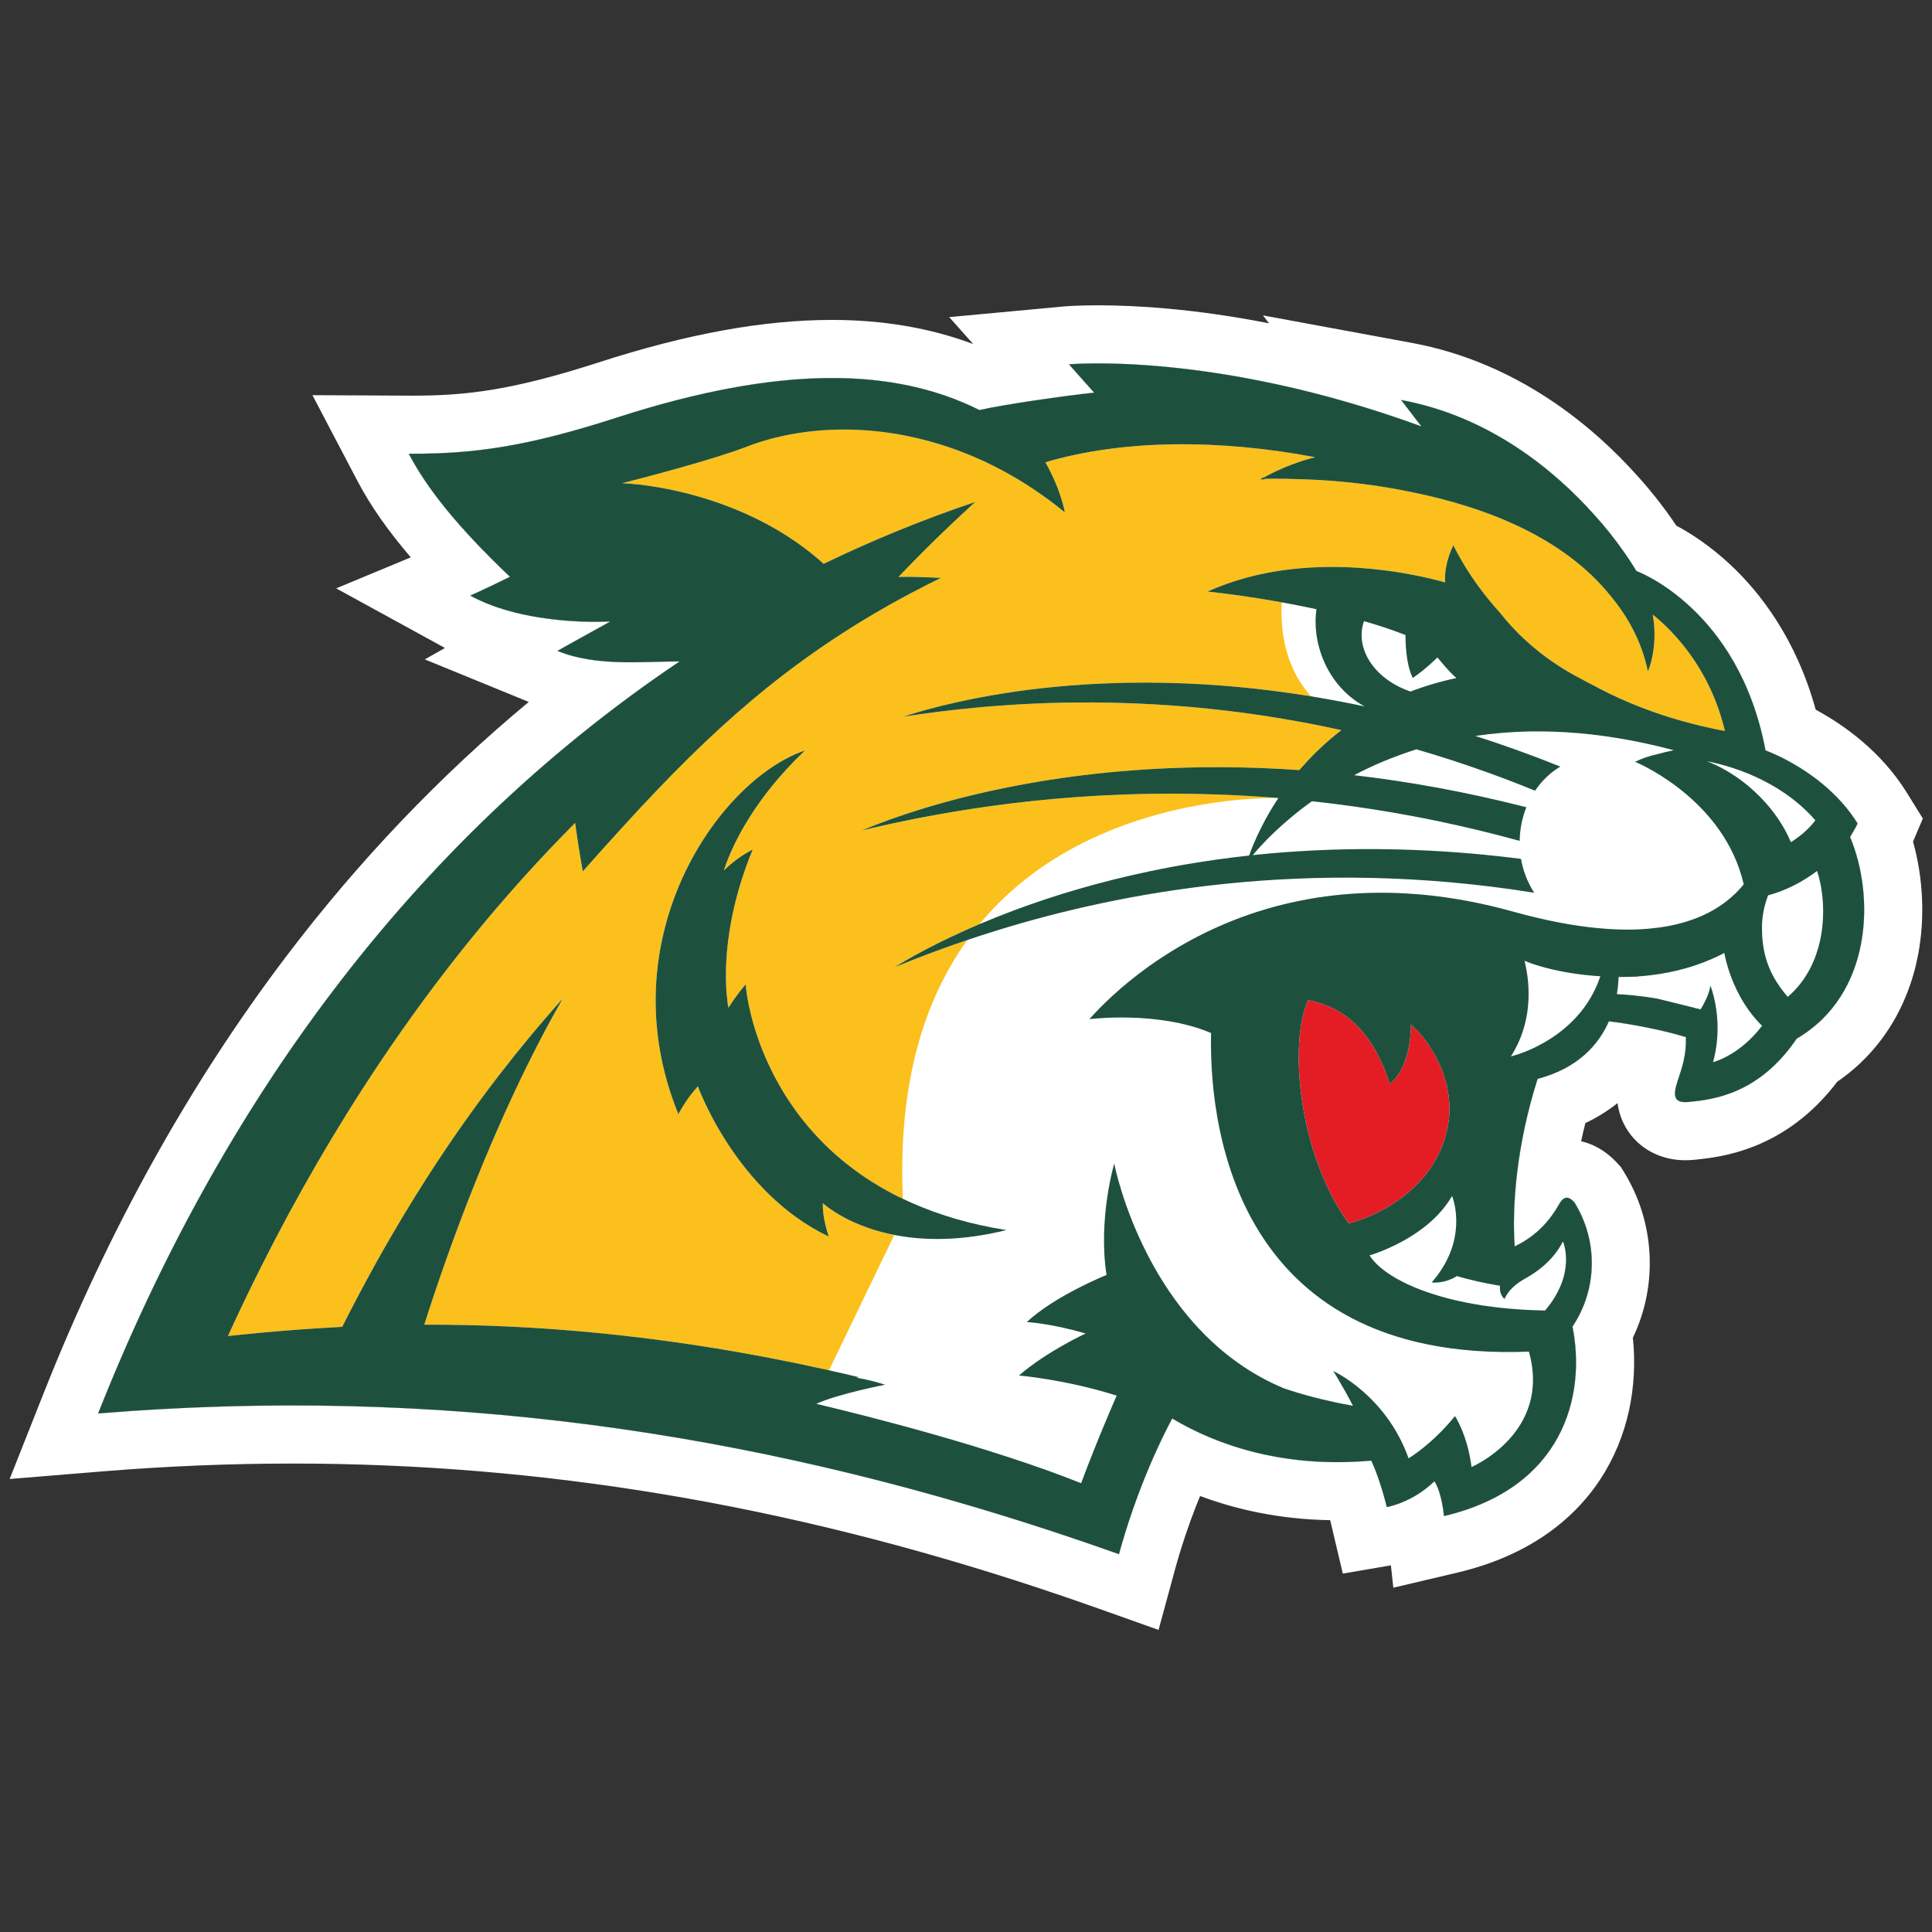 <?xml version="1.0" encoding="UTF-8"?>
<svg width="200px" height="200px" viewBox="0 0 200 200" version="1.1" xmlns="http://www.w3.org/2000/svg" xmlns:xlink="http://www.w3.org/1999/xlink">
    <rect x="0" y="0" width="200" height="200" fill="#333333" stroke="none"/>
    <!-- Generator: Sketch 54.1 (76490) - https://sketchapp.com -->
    <title>northern-mich</title>
    <desc>Created with Sketch.</desc>
    <g id="northern-mich" stroke="none" stroke-width="1" fill="none" fill-rule="evenodd">
        <g id="northern-mich_BGD">
            <g id="northern-mich" transform="translate(1, 31)">
                <g id="g10" transform="translate(99.216, 68.978) scale(-1, 1) rotate(-180) translate(-99.216, -68.978) translate(0, 0.228)" fill-rule="nonzero">
                    <g id="g12">
                        <path d="M190.52,82.084 C190.52,82.084 191.136,83.091 191.299,83.476 C187.962,88.872 181.767,91.044 181.767,91.044 C178.99,105.784 168.393,109.622 168.393,109.622 C168.393,109.622 167.982,110.345 167.17,111.503 C166.183,112.929 165.136,114.233 164.051,115.424 C160.054,119.899 153.335,125.606 144.041,127.323 L146.14,124.588 C124.741,132.416 109.655,131.014 109.655,131.014 L112.261,128.083 C109.202,127.755 103.036,126.881 100.388,126.282 C91.627,130.661 79.867,130.996 62.869,125.505 C53.583,122.506 48.102,121.724 41.314,121.758 C43.144,118.269 46.224,114.309 51.791,109.019 C48.752,107.523 47.674,107.075 47.674,107.075 C53.567,103.837 62.18,104.391 62.18,104.391 C58.888,102.587 56.704,101.346 56.704,101.346 C60.773,99.681 65.662,100.27 69.351,100.256 C41.364,81.439 21.693,54.051 9.155,22.406 C44.366,25.287 76.629,20.537 108.233,10.104 C110.437,9.376 112.638,8.622 114.836,7.84 C115.049,8.617 115.27,9.373 115.496,10.104 C117.669,17.115 120.352,21.884 120.352,21.884 C124.901,19.164 131.815,16.708 140.953,17.524 C141.919,15.459 142.56,12.712 142.56,12.712 C142.56,12.712 145.23,13.174 147.485,15.386 C147.485,15.386 148.181,14.55 148.48,11.783 C160.769,14.68 163.222,24.157 161.787,31.401 C164.306,35.16 164.514,40.172 161.987,44.259 C161.332,44.973 160.855,44.894 160.366,44.021 C159.146,41.849 157.544,40.544 155.801,39.702 C155.502,43.944 156.024,50.313 158.174,57.041 C162.383,58.157 164.501,60.61 165.552,63.003 C167.651,62.761 171.161,62.104 173.526,61.365 C173.582,59.481 173.113,58.171 172.679,56.867 C172.151,55.281 172.244,54.486 173.867,54.656 C176.195,54.901 181.032,55.369 184.99,61.202 C192.781,65.762 193.129,75.865 190.52,82.084" id="path14" fill="#FFFFFF"></path>
                        <path d="M112.643,137.124 C110.488,137.124 109.234,137.014 109.098,137.001 L97.264,135.901 L99.742,133.113 C95.324,134.771 90.426,135.609 85.131,135.61 C78.039,135.61 70.152,134.176 61.021,131.227 C52.023,128.321 47.298,127.77 41.727,127.77 L41.343,127.771 L31.344,127.82 L35.989,118.965 C37.325,116.417 39.135,113.816 41.525,111.031 L33.801,107.821 L44.778,101.806 C44.873,101.753 44.969,101.702 45.064,101.651 L42.978,100.466 L53.736,96.064 C44.532,88.417 36.137,79.617 28.67,69.776 C18.654,56.579 10.208,41.387 3.565,24.621 L0,15.623 L9.645,16.413 C16.209,16.95 22.817,17.222 29.286,17.222 C54.994,17.222 80.201,13.026 106.348,4.394 C108.527,3.675 110.705,2.928 112.821,2.175 L118.933,0 L120.638,6.259 C120.824,6.94 121.026,7.635 121.24,8.324 C121.887,10.414 122.587,12.29 123.233,13.863 C126.846,12.511 131.357,11.447 136.701,11.359 C136.703,11.351 136.704,11.344 136.706,11.337 L138.007,5.83 L142.985,6.684 L143.236,4.369 L149.86,5.931 C164.012,9.266 169.071,20.166 168.035,30.247 C170.641,35.679 170.342,42.18 167.1,47.421 L166.801,47.905 L166.418,48.323 C165.165,49.688 163.833,50.321 162.679,50.586 C162.807,51.195 162.952,51.823 163.115,52.466 C164.232,52.996 165.365,53.671 166.445,54.534 C166.629,53.167 167.169,52.139 167.664,51.453 C168.962,49.653 171.078,48.62 173.47,48.62 C173.799,48.62 174.143,48.639 174.495,48.676 L174.549,48.682 C177.137,48.954 183.815,49.656 189.196,56.753 C193.56,59.738 196.511,64.356 197.563,69.9 C198.286,73.712 198.087,77.842 197.037,81.605 L198.05,83.994 L196.413,86.64 C193.697,91.03 189.74,93.762 186.96,95.261 C184.92,102.678 181.137,107.454 178.146,110.252 C176.008,112.251 173.985,113.538 172.534,114.314 C172.403,114.509 172.26,114.718 172.105,114.939 C171.012,116.517 169.806,118.034 168.519,119.448 C163.889,124.627 156.079,131.214 145.134,133.236 L129.74,136.079 L130.371,135.257 C122.526,136.803 116.386,137.124 112.643,137.124 L112.643,137.124 Z M112.643,131.111 C118.053,131.111 130.386,130.351 146.14,124.588 L144.041,127.323 C153.335,125.606 160.054,119.899 164.051,115.424 C165.136,114.233 166.183,112.929 167.17,111.503 C167.982,110.345 168.393,109.622 168.393,109.622 C168.393,109.622 178.99,105.784 181.767,91.044 C181.767,91.044 187.962,88.872 191.299,83.476 C191.136,83.091 190.52,82.084 190.52,82.084 C193.129,75.865 192.781,65.762 184.99,61.202 C181.032,55.369 176.195,54.901 173.867,54.656 C173.722,54.641 173.59,54.634 173.47,54.634 C172.232,54.634 172.198,55.422 172.679,56.867 C173.113,58.171 173.582,59.481 173.526,61.365 C171.161,62.104 167.651,62.761 165.552,63.003 C164.501,60.61 162.383,58.157 158.174,57.041 C156.024,50.313 155.502,43.944 155.801,39.702 C157.544,40.544 159.146,41.849 160.366,44.021 C160.635,44.501 160.9,44.741 161.193,44.741 C161.433,44.74 161.691,44.58 161.987,44.259 C164.514,40.172 164.306,35.16 161.787,31.401 C163.222,24.157 160.769,14.68 148.48,11.783 C148.181,14.55 147.485,15.386 147.485,15.386 C145.23,13.174 142.56,12.712 142.56,12.712 C142.56,12.712 141.919,15.459 140.953,17.524 C139.739,17.416 138.564,17.365 137.428,17.365 C130.019,17.365 124.296,19.526 120.352,21.884 C120.352,21.884 117.669,17.115 115.496,10.104 C115.27,9.373 115.049,8.617 114.836,7.84 C112.638,8.622 110.437,9.376 108.233,10.104 C82.745,18.518 56.831,23.235 29.286,23.235 C22.676,23.235 15.97,22.964 9.155,22.406 C21.693,54.051 41.364,81.439 69.351,100.256 C69.308,100.256 69.265,100.256 69.222,100.256 C67.742,100.256 66.074,100.166 64.348,100.166 C61.791,100.166 59.104,100.364 56.704,101.346 C56.704,101.346 58.888,102.587 62.18,104.391 C62.18,104.391 61.621,104.354 60.69,104.354 C57.967,104.354 52.065,104.662 47.674,107.075 C47.674,107.075 48.752,107.523 51.791,109.019 C46.224,114.309 43.144,118.269 41.314,121.758 C41.452,121.757 41.59,121.757 41.727,121.757 C48.326,121.757 53.772,122.567 62.869,125.505 C71.56,128.312 78.88,129.597 85.131,129.597 C91.106,129.596 96.107,128.422 100.388,126.282 C103.036,126.881 109.202,127.755 112.261,128.083 L109.655,131.014 C109.655,131.014 110.704,131.111 112.643,131.111 L112.643,131.111 Z" id="path16" fill="#FFFFFF"></path>
                        <path d="M9.155,22.406 C21.693,54.051 41.364,81.439 69.351,100.256 C65.662,100.27 60.773,99.681 56.704,101.346 C56.704,101.346 58.888,102.587 62.18,104.391 C62.18,104.391 53.567,103.837 47.674,107.075 C47.674,107.075 48.752,107.523 51.791,109.019 C46.224,114.309 43.144,118.269 41.314,121.758 C48.102,121.724 53.583,122.506 62.869,125.505 C79.867,130.996 91.627,130.661 100.388,126.282 C103.036,126.881 109.202,127.755 112.261,128.083 L109.655,131.014 C109.655,131.014 124.741,132.416 146.14,124.588 L144.041,127.323 C153.335,125.606 160.054,119.899 164.051,115.424 C165.136,114.233 166.183,112.929 167.17,111.503 C167.982,110.345 168.393,109.622 168.393,109.622 C168.393,109.622 178.99,105.784 181.767,91.044 C181.767,91.044 187.962,88.872 191.299,83.476 C191.136,83.091 190.52,82.084 190.52,82.084 C193.129,75.865 192.781,65.762 184.99,61.202 C181.032,55.369 176.195,54.901 173.867,54.656 C172.244,54.486 172.151,55.281 172.679,56.867 C173.113,58.171 173.582,59.481 173.526,61.365 C171.161,62.104 167.651,62.761 165.552,63.002 C164.501,60.61 162.383,58.157 158.174,57.041 C156.024,50.313 155.502,43.944 155.801,39.702 C157.544,40.544 159.146,41.849 160.366,44.021 C160.855,44.894 161.332,44.973 161.987,44.259 C164.514,40.172 164.306,35.16 161.787,31.401 C163.222,24.157 160.769,14.68 148.48,11.783 C148.181,14.55 147.485,15.386 147.485,15.386 C145.231,13.174 142.56,12.712 142.56,12.712 C142.56,12.712 141.919,15.459 140.953,17.524 C131.815,16.708 124.901,19.164 120.352,21.884 C120.352,21.884 117.669,17.115 115.496,10.104 C115.27,9.373 115.049,8.617 114.836,7.84 C112.638,8.622 110.437,9.376 108.233,10.104 C76.629,20.537 44.366,25.287 9.155,22.406" id="path18" fill="#FFFFFF"></path>
                        <path d="M142.437,43.652 C142.705,43.805 142.976,43.969 143.247,44.145 C143.518,44.321 143.79,44.509 144.059,44.709 C144.329,44.91 144.596,45.122 144.858,45.348 C145.702,46.071 146.498,46.925 147.168,47.926 C147.358,48.212 147.54,48.51 147.708,48.82 C148.045,49.44 148.333,50.11 148.558,50.832 C148.67,51.193 148.767,51.568 148.845,51.955 C148.884,52.149 148.919,52.347 148.949,52.547 C149.624,57.044 146.884,61.135 145.065,62.663 C145.061,62.388 145.051,62.124 145.034,61.871 C144.984,61.114 144.877,60.458 144.739,59.885 C144.676,59.621 144.608,59.368 144.532,59.141 C144.329,58.529 144.09,58.045 143.859,57.668 C143.349,56.84 142.871,56.533 142.871,56.533 C142.585,57.422 142.266,58.229 141.92,58.961 C141.781,59.254 141.638,59.534 141.49,59.803 C141.195,60.341 140.883,60.833 140.556,61.28 C140.228,61.729 139.885,62.133 139.529,62.497 C139.44,62.588 139.35,62.676 139.259,62.762 C139.078,62.934 138.894,63.096 138.706,63.249 C138.05,63.783 137.357,64.2 136.637,64.517 C136.33,64.653 136.016,64.77 135.699,64.871 C135.276,65.005 134.846,65.108 134.411,65.185 C133.392,62.93 133.151,58.93 133.81,54.606 C133.933,53.796 134.088,52.974 134.276,52.15 C134.401,51.6 134.54,51.05 134.695,50.502 C134.926,49.679 135.19,48.861 135.488,48.056 C135.687,47.52 135.9,46.99 136.13,46.469 C136.473,45.686 136.851,44.924 137.264,44.191 C137.676,43.458 138.125,42.754 138.609,42.089 C138.653,42.099 138.701,42.112 138.749,42.125 C138.798,42.138 138.848,42.152 138.896,42.165 C139.08,42.214 139.278,42.273 139.489,42.341 C139.91,42.477 140.378,42.652 140.876,42.87 C141.249,43.032 141.639,43.219 142.036,43.431 C142.169,43.502 142.303,43.576 142.437,43.652" id="path20" fill="#E41D25"></path>
                        <path d="M115.817,59.628 L115.818,59.627 L115.817,59.627 L115.817,59.628 Z M111.383,30.683 C107.819,31.736 105.293,31.871 105.293,31.871 C108.241,34.618 113.548,36.745 113.548,36.745 C112.648,42.557 114.345,48.281 114.345,48.281 C114.345,48.281 114.347,48.272 114.35,48.257 C114.416,47.926 115.259,43.822 117.702,39.018 C117.939,38.553 118.19,38.082 118.457,37.607 C119.08,36.498 119.79,35.368 120.593,34.254 C120.823,33.935 121.061,33.618 121.306,33.303 C121.674,32.83 122.06,32.362 122.465,31.901 C123.275,30.979 124.159,30.087 125.124,29.246 C125.446,28.966 125.777,28.691 126.117,28.423 C126.457,28.155 126.806,27.894 127.164,27.64 C127.344,27.513 127.525,27.388 127.709,27.264 C128.997,26.402 130.402,25.636 131.932,25 C132.724,24.731 133.55,24.478 134.414,24.241 C135.279,24.006 136.18,23.787 137.121,23.585 C137.748,23.45 138.393,23.322 139.056,23.203 C138.504,24.284 137.849,25.417 137.435,26.114 C137.187,26.533 137.025,26.795 137.025,26.795 C137.025,26.795 142.476,24.325 144.816,17.762 C144.816,17.762 147.224,19.18 149.62,22.137 C149.62,22.137 150.917,20.185 151.333,16.863 C151.333,16.863 152.144,17.208 153.186,17.94 C153.498,18.159 153.832,18.414 154.171,18.704 C154.396,18.897 154.625,19.107 154.851,19.332 C155.528,20.009 156.185,20.832 156.696,21.81 C156.867,22.136 157.021,22.479 157.155,22.84 C157.288,23.201 157.401,23.579 157.488,23.975 C157.576,24.372 157.637,24.786 157.669,25.218 C157.685,25.434 157.694,25.655 157.694,25.88 C157.695,26.331 157.662,26.8 157.594,27.288 C157.525,27.775 157.419,28.281 157.272,28.807 C125.925,27.576 124.17,53.72 124.372,61.788 C118.866,64.133 111.772,63.225 111.772,63.225 C112.986,64.59 115.028,66.613 117.887,68.662 C118.205,68.89 118.533,69.118 118.871,69.346 C119.209,69.573 119.557,69.8 119.915,70.026 C120.451,70.364 121.011,70.699 121.594,71.028 C122.564,71.577 123.597,72.109 124.693,72.61 C125.569,73.011 126.486,73.392 127.442,73.748 C127.681,73.837 127.922,73.924 128.167,74.009 C129.387,74.436 130.67,74.819 132.014,75.144 C132.821,75.339 133.65,75.514 134.502,75.664 C136.772,76.067 139.201,76.301 141.787,76.312 C143.08,76.318 144.413,76.268 145.785,76.154 C147.842,75.985 149.988,75.674 152.222,75.198 C152.967,75.04 153.721,74.863 154.485,74.666 C154.867,74.569 155.252,74.465 155.639,74.358 C158.962,73.433 161.849,72.895 164.361,72.653 C165.078,72.584 165.764,72.538 166.421,72.515 C168.065,72.458 169.524,72.537 170.821,72.72 C172.378,72.941 173.7,73.31 174.826,73.772 C175.388,74.002 175.902,74.256 176.371,74.526 C176.527,74.616 176.678,74.707 176.825,74.8 C177.118,74.987 177.392,75.179 177.648,75.375 C178.032,75.668 178.376,75.971 178.685,76.275 C178.89,76.477 179.081,76.68 179.256,76.882 C179.343,76.982 179.428,77.082 179.509,77.182 C179.38,77.74 179.225,78.278 179.045,78.796 C176.347,86.564 168.266,89.867 168.266,89.867 C168.266,89.867 168.303,89.883 168.357,89.906 C168.524,89.988 168.698,90.066 168.875,90.139 C169.053,90.211 169.235,90.279 169.421,90.342 C169.794,90.467 170.182,90.573 170.582,90.661 C171.082,90.8 171.652,90.939 172.277,91.065 C171.28,91.33 170.302,91.565 169.341,91.773 C167.42,92.187 165.569,92.489 163.788,92.692 C163.342,92.742 162.902,92.787 162.465,92.825 C161.592,92.902 160.736,92.954 159.898,92.984 C159.478,92.999 159.063,93.009 158.653,93.013 C158.242,93.017 157.836,93.015 157.434,93.009 C155.424,92.975 153.523,92.812 151.728,92.544 C154.596,91.627 157.532,90.573 160.527,89.372 C159.5,88.761 158.604,87.908 157.908,86.874 C156.338,87.517 154.78,88.116 153.236,88.676 C150.662,89.609 148.125,90.431 145.631,91.157 C144.73,90.874 143.864,90.568 143.034,90.243 C142.757,90.135 142.485,90.024 142.216,89.911 C141.678,89.687 141.156,89.454 140.65,89.215 C140.397,89.096 140.148,88.975 139.903,88.852 C139.658,88.73 139.417,88.606 139.179,88.481 C140.583,88.319 142.009,88.13 143.454,87.913 C144.901,87.697 146.367,87.452 147.853,87.178 C149.34,86.904 150.846,86.6 152.372,86.266 C153.135,86.098 153.903,85.922 154.675,85.739 C155.448,85.556 156.225,85.364 157.007,85.165 C156.899,84.898 156.804,84.625 156.721,84.345 C156.595,83.925 156.498,83.492 156.429,83.047 C156.361,82.601 156.322,82.145 156.315,81.68 C153.487,82.46 150.706,83.129 147.978,83.7 C147.07,83.89 146.166,84.069 145.269,84.238 C142.578,84.744 139.942,85.155 137.368,85.483 C136.509,85.592 135.658,85.693 134.813,85.784 C134.616,85.643 134.423,85.502 134.235,85.362 C133.858,85.081 133.498,84.802 133.157,84.527 C132.985,84.39 132.819,84.254 132.657,84.118 C132.332,83.848 132.025,83.583 131.736,83.324 C131.012,82.678 130.397,82.075 129.889,81.545 C129.585,81.227 129.318,80.935 129.091,80.677 C128.939,80.504 128.804,80.346 128.687,80.205 C130.22,80.367 131.793,80.501 133.404,80.602 C135.553,80.738 137.769,80.817 140.052,80.83 C142.335,80.843 144.684,80.79 147.099,80.663 C148.91,80.568 150.757,80.43 152.64,80.247 C153.896,80.125 155.168,79.983 156.455,79.819 C156.483,79.658 156.515,79.498 156.55,79.339 C156.801,78.232 157.24,77.21 157.821,76.311 C134.328,80.08 114.949,76.341 102.301,72.44 C101.194,72.098 100.138,71.756 99.134,71.416 C94.761,65.338 91.924,56.749 92.467,44.627 C92.755,44.491 93.047,44.356 93.344,44.224 C96.151,42.977 99.398,41.986 103.185,41.392 C98.517,40.234 94.722,40.301 91.783,40.847 C91.713,40.86 91.647,40.875 91.578,40.889 L84.82,26.875 C85.844,26.646 86.873,26.413 87.917,26.162 C87.917,26.162 87.821,26.148 87.662,26.123 C87.74,26.104 87.816,26.085 87.892,26.066 C88.658,25.936 89.557,25.722 90.632,25.383 C90.632,25.383 85.693,24.42 83.507,23.404 C88.981,22.104 101.484,18.952 110.918,15.187 C112.619,19.763 114.597,24.252 114.597,24.252 C109.35,25.923 104.485,26.336 104.485,26.336 C107.308,28.8 111.383,30.683 111.383,30.683 L111.383,30.683 Z" id="path22" fill="#FFFFFF"></path>
                        <path d="M100.4,73.064 C101.564,73.558 102.802,74.053 104.113,74.541 C108.099,76.023 112.762,77.435 118.069,78.544 C118.865,78.711 119.676,78.871 120.5,79.023 C121.325,79.175 122.164,79.319 123.018,79.455 C123.587,79.545 124.162,79.633 124.743,79.716 C125.907,79.882 127.095,80.032 128.308,80.164 C128.358,80.304 128.416,80.462 128.483,80.636 C128.649,81.07 128.869,81.605 129.152,82.217 C129.266,82.461 129.389,82.718 129.523,82.986 C129.991,83.922 130.587,84.988 131.335,86.118 C131.326,86.118 131.317,86.118 131.308,86.119 C128.575,86.153 110.975,85.857 100.4,73.064" id="path24" fill="#FFFFFF"></path>
                        <path d="M89.284,41.477 C88.877,41.609 88.498,41.747 88.14,41.889 C88.105,41.903 88.07,41.917 88.036,41.93 C87.317,42.221 86.696,42.522 86.179,42.809 C86.177,42.81 86.174,42.812 86.171,42.813 C85.914,42.956 85.684,43.093 85.477,43.224 C85.462,43.233 85.447,43.243 85.432,43.252 C85.029,43.509 84.724,43.731 84.518,43.893 C84.509,43.899 84.5,43.907 84.492,43.913 C84.394,43.99 84.322,44.05 84.272,44.094 C84.262,44.102 84.254,44.109 84.246,44.117 C84.211,44.147 84.188,44.168 84.187,44.169 L84.185,44.171 C84.102,42.679 84.796,40.717 84.796,40.717 L84.796,40.717 C75.163,45.309 71.246,56.273 71.245,56.274 C71.087,56.101 70.936,55.926 70.794,55.752 C70.51,55.405 70.26,55.064 70.048,54.752 C69.887,54.516 69.751,54.301 69.635,54.111 C69.423,53.762 69.287,53.509 69.243,53.423 C69.232,53.402 69.225,53.388 69.225,53.388 C68.073,56.215 67.382,59.005 67.07,61.711 C67.008,62.252 66.961,62.789 66.928,63.324 C66.863,64.392 66.856,65.445 66.902,66.481 C66.925,66.998 66.961,67.512 67.01,68.021 C67.546,73.615 69.603,78.628 72.307,82.574 C72.553,82.932 72.804,83.282 73.06,83.623 C74.34,85.326 75.737,86.8 77.169,87.998 C77.456,88.238 77.744,88.467 78.033,88.684 C79.476,89.77 80.939,90.572 82.339,91.044 L82.339,91.044 C81.955,90.68 81.589,90.318 81.237,89.958 C81.225,89.947 81.212,89.934 81.2,89.923 C80.657,89.365 80.151,88.813 79.682,88.271 C79.212,87.728 78.778,87.195 78.378,86.675 C78.022,86.213 77.692,85.76 77.388,85.322 C76.9,84.62 76.476,83.951 76.108,83.327 C75.189,81.767 74.622,80.486 74.3,79.654 C74.249,79.524 74.206,79.408 74.167,79.3 C74.139,79.223 74.114,79.153 74.092,79.088 C73.987,78.783 73.94,78.613 73.94,78.613 C73.942,78.615 73.944,78.617 73.946,78.619 C74.057,78.732 74.171,78.841 74.285,78.947 C74.32,78.98 74.356,79.012 74.391,79.044 C74.414,79.064 74.436,79.082 74.458,79.102 C74.501,79.14 74.543,79.177 74.586,79.213 C74.607,79.231 74.628,79.25 74.648,79.268 C74.683,79.297 74.717,79.326 74.752,79.355 C74.773,79.372 74.793,79.387 74.814,79.404 C74.907,79.48 74.999,79.555 75.091,79.625 C75.092,79.625 75.093,79.626 75.094,79.627 C75.094,79.627 75.095,79.628 75.096,79.628 C75.222,79.725 75.347,79.816 75.468,79.902 C75.954,80.244 76.379,80.494 76.643,80.639 C76.818,80.736 76.921,80.787 76.921,80.787 L76.921,80.787 C76.673,80.188 76.447,79.601 76.239,79.025 C75.618,77.297 75.172,75.675 74.856,74.187 C74.54,72.698 74.354,71.342 74.252,70.146 C74.049,67.754 74.186,65.999 74.3,65.095 C74.307,65.036 74.314,64.981 74.322,64.93 C74.322,64.929 74.322,64.929 74.322,64.929 L74.322,64.928 L74.322,64.928 C74.328,64.884 74.334,64.843 74.339,64.804 C74.34,64.799 74.34,64.794 74.341,64.789 C74.343,64.78 74.344,64.772 74.346,64.763 C74.346,64.762 74.346,64.762 74.346,64.761 C74.349,64.737 74.353,64.713 74.356,64.691 L74.356,64.691 C74.358,64.677 74.361,64.665 74.363,64.653 C74.363,64.651 74.363,64.649 74.364,64.647 C74.366,64.63 74.369,64.612 74.372,64.596 C74.374,64.583 74.376,64.57 74.378,64.559 C74.381,64.546 74.383,64.533 74.385,64.521 C74.385,64.521 74.385,64.52 74.385,64.519 C74.387,64.51 74.389,64.499 74.391,64.491 C74.391,64.49 74.391,64.49 74.391,64.489 C74.393,64.481 74.394,64.473 74.395,64.466 C74.395,64.465 74.396,64.463 74.396,64.462 C74.397,64.457 74.398,64.451 74.399,64.447 C74.399,64.446 74.399,64.444 74.399,64.443 C74.399,64.442 74.4,64.442 74.4,64.441 C74.401,64.436 74.401,64.434 74.402,64.43 C74.403,64.428 74.403,64.424 74.404,64.422 C74.404,64.421 74.404,64.42 74.404,64.419 C74.405,64.413 74.407,64.404 74.407,64.404 C74.515,64.577 74.624,64.745 74.732,64.906 C74.949,65.228 75.161,65.523 75.353,65.78 C75.835,66.422 76.196,66.828 76.196,66.828 C76.202,66.743 76.21,66.649 76.22,66.547 C76.25,66.238 76.3,65.849 76.378,65.394 C76.69,63.572 77.44,60.676 79.071,57.501 C79.343,56.971 79.64,56.434 79.962,55.893 C81.738,52.917 84.315,49.817 88.036,47.203 C88.289,47.025 88.548,46.849 88.813,46.675 C88.942,46.59 89.078,46.508 89.21,46.423 C89.887,45.994 90.594,45.579 91.341,45.185 C91.706,44.993 92.083,44.809 92.467,44.627 C91.924,56.749 94.761,65.338 99.134,71.416 C98.177,71.094 97.267,70.774 96.411,70.462 C95.949,70.294 95.501,70.127 95.068,69.964 C94.635,69.801 94.216,69.641 93.813,69.483 C93.218,69.253 92.667,69.032 92.139,68.819 C91.951,68.743 91.755,68.664 91.575,68.591 C91.946,68.818 92.344,69.054 92.766,69.297 C94.033,70.027 95.526,70.82 97.232,71.636 C98.215,72.107 99.273,72.585 100.4,73.064 C110.975,85.857 128.575,86.153 131.308,86.119 C129.018,86.307 126.794,86.424 124.625,86.494 C123.375,86.534 122.139,86.562 120.931,86.568 C120.87,86.569 120.813,86.567 120.753,86.567 C106.186,86.621 94.767,84.323 88.199,82.759 L88.199,82.759 L88.199,82.759 C88.211,82.764 88.222,82.768 88.234,82.773 C88.354,82.823 88.48,82.874 88.604,82.924 C88.961,83.069 89.329,83.217 89.719,83.367 C93.493,84.816 98.841,86.454 105.545,87.643 C108.418,88.152 111.539,88.579 114.893,88.873 C116.569,89.02 118.304,89.135 120.094,89.209 C120.691,89.234 121.294,89.254 121.903,89.27 C122.512,89.286 123.127,89.297 123.748,89.304 C124.369,89.311 124.996,89.312 125.63,89.309 C126.262,89.305 126.902,89.297 127.547,89.282 C128.192,89.269 128.843,89.25 129.5,89.225 C130.813,89.175 132.149,89.104 133.508,89.009 C133.583,89.096 133.662,89.184 133.739,89.272 C133.97,89.536 134.206,89.8 134.454,90.063 C134.95,90.59 135.481,91.113 136.049,91.628 C136.238,91.8 136.431,91.971 136.628,92.141 C136.825,92.31 137.027,92.479 137.233,92.646 C137.438,92.813 137.648,92.979 137.862,93.143 C137.563,93.209 137.267,93.27 136.969,93.333 C136.672,93.397 136.372,93.462 136.076,93.523 C135.299,93.682 134.528,93.833 133.762,93.974 C133.093,94.099 132.428,94.216 131.768,94.326 C129.788,94.659 127.851,94.934 125.962,95.158 C124.703,95.308 123.465,95.435 122.25,95.542 C121.034,95.648 119.843,95.735 118.674,95.803 C117.911,95.848 117.158,95.884 116.417,95.914 C114.933,95.973 113.492,96.004 112.096,96.011 C103.663,96.05 96.905,95.213 92.506,94.539 L92.506,94.539 C95.54,95.522 99.993,96.632 105.633,97.34 C106.008,97.387 106.39,97.433 106.776,97.476 C108.837,97.708 111.045,97.884 113.392,97.981 C114.733,98.037 116.118,98.067 117.547,98.066 C118.196,98.066 118.854,98.06 119.521,98.046 C120.855,98.019 122.223,97.967 123.625,97.883 C127.13,97.675 130.841,97.279 134.738,96.642 C132.553,99.051 131.858,101.975 131.71,104.294 C131.685,104.68 131.675,105.05 131.676,105.398 C131.678,105.745 131.689,106.071 131.708,106.369 C130.887,106.518 130.103,106.65 129.372,106.767 C129.128,106.806 128.889,106.843 128.658,106.878 C128.194,106.95 127.756,107.014 127.348,107.072 C127.144,107.101 126.947,107.128 126.758,107.154 C126.546,107.183 126.344,107.21 126.153,107.235 C125.866,107.272 125.603,107.305 125.369,107.335 C125.211,107.354 125.067,107.371 124.935,107.387 C124.342,107.457 124.01,107.49 124.01,107.49 C124.631,107.771 125.259,108.024 125.889,108.251 C127.307,108.763 128.742,109.145 130.167,109.422 C130.642,109.514 131.116,109.594 131.588,109.664 C132.296,109.769 132.999,109.849 133.694,109.907 C134.389,109.967 135.076,110.004 135.751,110.024 C136.089,110.034 136.424,110.039 136.756,110.04 C137.088,110.041 137.416,110.038 137.741,110.031 C138.39,110.018 139.025,109.989 139.643,109.948 C141.494,109.825 143.183,109.595 144.622,109.339 C145.101,109.254 145.553,109.166 145.973,109.078 C146.254,109.019 146.52,108.961 146.771,108.903 C147.525,108.731 148.146,108.568 148.607,108.439 C148.585,108.691 148.584,108.944 148.598,109.192 C148.611,109.44 148.641,109.683 148.68,109.919 C148.72,110.154 148.771,110.382 148.827,110.597 C148.844,110.665 148.862,110.731 148.881,110.796 C148.916,110.917 148.952,111.035 148.989,111.146 C149.161,111.667 149.344,112.067 149.449,112.281 L149.449,112.281 C149.713,111.749 150.042,111.133 150.447,110.452 C151.338,108.956 152.593,107.151 154.311,105.262 C154.787,104.658 155.282,104.09 155.792,103.556 C156.131,103.2 156.478,102.859 156.829,102.533 C157.356,102.043 157.895,101.586 158.44,101.16 C158.803,100.876 159.169,100.605 159.536,100.348 C160.639,99.574 161.755,98.918 162.846,98.361 C162.879,98.342 162.912,98.323 162.945,98.304 C162.978,98.284 163.011,98.265 163.045,98.246 C163.28,98.117 163.533,97.993 163.787,97.869 C164.943,97.234 166.18,96.628 167.503,96.063 C169.356,95.272 171.378,94.562 173.586,93.964 C174.532,93.708 175.512,93.473 176.527,93.261 C176.866,93.19 177.208,93.122 177.555,93.057 C177.555,93.057 177.555,93.066 177.554,93.081 C176.594,97.148 174.718,100.185 172.947,102.294 C172.594,102.715 172.244,103.101 171.906,103.449 C171.568,103.797 171.243,104.11 170.938,104.387 C170.633,104.663 170.349,104.904 170.093,105.111 C170.179,104.618 170.23,104.147 170.255,103.702 C170.264,103.554 170.269,103.408 170.272,103.266 C170.28,102.886 170.269,102.528 170.245,102.193 C170.221,101.859 170.184,101.548 170.139,101.263 C169.939,99.981 169.588,99.23 169.588,99.23 C168.961,102.259 167.57,104.805 165.814,106.929 C160.852,113.206 152.56,116.282 145.158,117.779 C143.403,118.147 141.706,118.423 140.12,118.622 C139.241,118.733 138.397,118.821 137.594,118.891 C136.192,119.014 134.919,119.081 133.817,119.115 C131.201,119.22 129.564,119.147 129.564,119.147 L129.642,119.094 C129.612,119.092 129.585,119.091 129.562,119.09 C129.538,119.088 129.518,119.087 129.502,119.086 C129.472,119.084 129.456,119.083 129.456,119.083 L129.456,119.083 L129.456,119.083 C129.456,119.083 129.475,119.095 129.512,119.117 C129.521,119.123 129.537,119.132 129.55,119.139 C129.552,119.141 129.553,119.141 129.555,119.143 C129.558,119.144 129.561,119.146 129.564,119.147 C129.579,119.156 129.591,119.163 129.609,119.174 C129.615,119.177 129.623,119.182 129.629,119.185 C129.63,119.186 129.63,119.186 129.631,119.186 C129.639,119.192 129.651,119.198 129.661,119.204 C129.69,119.22 129.718,119.236 129.752,119.256 C129.758,119.259 129.766,119.263 129.772,119.266 L129.772,119.266 C129.772,119.266 129.772,119.267 129.773,119.267 C129.773,119.267 129.773,119.267 129.773,119.267 C129.775,119.268 129.776,119.268 129.777,119.269 C129.779,119.27 129.781,119.272 129.783,119.273 L129.784,119.273 C129.816,119.291 129.85,119.31 129.887,119.33 C129.901,119.338 129.917,119.347 129.931,119.355 L129.931,119.355 L129.931,119.355 C129.941,119.36 129.952,119.365 129.962,119.371 C129.963,119.371 129.963,119.371 129.963,119.372 C129.989,119.386 130.015,119.4 130.043,119.415 C130.065,119.427 130.088,119.439 130.11,119.451 C130.118,119.455 130.126,119.459 130.134,119.463 C130.143,119.468 130.151,119.473 130.16,119.478 C130.18,119.488 130.201,119.499 130.221,119.51 C130.248,119.523 130.275,119.538 130.303,119.552 C130.33,119.566 130.357,119.58 130.385,119.595 C130.395,119.6 130.406,119.605 130.416,119.61 C130.418,119.611 130.419,119.612 130.42,119.612 C130.422,119.613 130.424,119.614 130.425,119.615 C130.454,119.63 130.484,119.644 130.514,119.66 C130.551,119.679 130.589,119.698 130.629,119.718 C130.646,119.726 130.662,119.734 130.68,119.743 C130.701,119.754 130.722,119.764 130.744,119.774 C130.794,119.799 130.846,119.824 130.899,119.85 C130.911,119.855 130.922,119.861 130.933,119.866 C130.937,119.868 130.94,119.869 130.944,119.871 C130.951,119.875 130.957,119.878 130.964,119.881 C130.973,119.885 130.983,119.89 130.992,119.895 C131.059,119.926 131.127,119.958 131.197,119.99 C131.218,120 131.238,120.01 131.26,120.02 C131.267,120.023 131.274,120.026 131.281,120.029 C131.295,120.036 131.31,120.043 131.325,120.049 C131.396,120.082 131.469,120.115 131.543,120.148 C131.563,120.157 131.584,120.166 131.605,120.175 C131.636,120.188 131.668,120.202 131.7,120.216 C131.748,120.237 131.795,120.258 131.843,120.279 C131.881,120.295 131.92,120.311 131.958,120.327 C131.99,120.34 132.022,120.354 132.054,120.367 C132.055,120.367 132.055,120.368 132.055,120.368 C132.09,120.382 132.125,120.397 132.161,120.411 C132.206,120.43 132.251,120.448 132.297,120.466 C132.338,120.483 132.377,120.499 132.419,120.516 C132.43,120.52 132.442,120.524 132.454,120.529 C132.467,120.534 132.481,120.54 132.495,120.545 C132.543,120.564 132.591,120.583 132.639,120.601 C132.692,120.621 132.745,120.642 132.799,120.662 C132.828,120.673 132.858,120.684 132.887,120.695 C132.887,120.695 132.888,120.696 132.888,120.696 C132.923,120.708 132.958,120.721 132.993,120.734 C133.065,120.761 133.139,120.787 133.212,120.813 C133.212,120.813 133.212,120.813 133.212,120.813 C133.244,120.824 133.274,120.835 133.305,120.846 C133.323,120.852 133.341,120.858 133.36,120.865 C133.447,120.895 133.537,120.925 133.627,120.955 C133.663,120.967 133.7,120.98 133.737,120.992 C133.744,120.994 133.749,120.996 133.755,120.998 C133.835,121.024 133.918,121.049 134.001,121.075 C134.048,121.09 134.095,121.105 134.142,121.119 C134.279,121.161 134.417,121.201 134.558,121.24 C134.753,121.295 134.951,121.347 135.153,121.397 C130.296,122.318 125.36,122.792 120.614,122.733 C115.868,122.675 111.312,122.083 107.216,120.874 C108.857,117.996 109.229,115.693 109.229,115.692 L109.229,115.692 C108.562,116.238 107.89,116.755 107.214,117.242 C106.538,117.73 105.858,118.189 105.175,118.621 C104.663,118.944 104.149,119.252 103.634,119.545 C103.12,119.838 102.604,120.116 102.088,120.379 C101.744,120.554 101.4,120.723 101.056,120.885 C100.872,120.972 100.688,121.056 100.504,121.139 C100.085,121.329 99.665,121.509 99.245,121.68 C98.766,121.875 98.286,122.058 97.808,122.23 C97.261,122.425 96.715,122.606 96.172,122.772 C94.721,123.214 93.282,123.55 91.866,123.791 C89.978,124.111 88.132,124.26 86.355,124.26 C82.631,124.26 79.209,123.606 76.344,122.5 C72.72,121.102 65.431,119.218 63.42,118.708 C64.356,118.668 65.669,118.542 67.225,118.27 C70.339,117.727 74.43,116.605 78.441,114.442 C79.444,113.902 80.442,113.296 81.418,112.619 C81.906,112.28 82.389,111.923 82.864,111.547 C83.34,111.171 83.807,110.776 84.266,110.362 C89.291,112.792 94.517,114.935 99.946,116.762 L99.946,116.762 C99.645,116.488 99.349,116.209 99.051,115.932 C97.988,114.949 96.936,113.957 95.903,112.947 C94.58,111.654 93.282,110.339 92.009,109.003 C92.305,109.015 92.645,109.019 93.001,109.018 C93.357,109.016 93.729,109.009 94.091,108.999 C94.575,108.985 95.04,108.967 95.425,108.949 C95.617,108.94 95.789,108.932 95.933,108.924 C96.22,108.909 96.396,108.899 96.396,108.899 C95.35,108.388 94.334,107.871 93.344,107.347 C90.373,105.775 87.641,104.141 85.087,102.44 C83.385,101.306 81.763,100.142 80.204,98.947 C77.864,97.155 75.665,95.293 73.548,93.356 C71.431,91.419 69.396,89.408 67.386,87.318 C66.045,85.924 64.715,84.495 63.378,83.03 C62.041,81.564 60.697,80.062 59.329,78.523 L59.329,78.523 C59.293,78.726 59.244,79.004 59.186,79.342 C59.128,79.679 59.062,80.076 58.99,80.516 C58.955,80.736 58.918,80.966 58.881,81.205 C58.769,81.923 58.65,82.719 58.54,83.539 L58.54,83.539 C50.957,75.939 44.192,67.521 38.212,58.572 C33.727,51.861 29.684,44.851 26.068,37.664 C24.863,35.269 23.705,32.853 22.594,30.423 C23.012,30.467 23.44,30.512 23.877,30.556 C25.188,30.689 26.584,30.821 28.064,30.944 C29.298,31.047 30.596,31.142 31.944,31.228 C32.753,31.279 33.576,31.328 34.425,31.371 C35.575,33.656 36.768,35.913 38.01,38.141 C38.476,38.977 38.948,39.808 39.428,40.636 C40.268,42.083 41.129,43.519 42.013,44.941 C42.676,46.007 43.352,47.066 44.041,48.118 C46.109,51.273 48.298,54.359 50.621,57.372 C51.67,58.733 52.746,60.079 53.851,61.409 C54.955,62.739 56.089,64.054 57.252,65.353 L57.252,65.353 C57.104,65.093 56.956,64.831 56.808,64.568 C56.593,64.185 56.377,63.799 56.164,63.41 C54.37,60.133 52.672,56.67 51.081,53.123 C49.809,50.285 48.606,47.391 47.478,44.494 C46.631,42.321 45.826,40.146 45.066,37.989 C44.306,35.833 43.59,33.696 42.921,31.599 C43.604,31.601 44.298,31.598 45.001,31.592 C45.226,31.59 45.458,31.586 45.686,31.582 C46.165,31.576 46.645,31.57 47.133,31.56 C47.423,31.554 47.721,31.544 48.014,31.537 C48.45,31.525 48.885,31.515 49.328,31.5 C49.651,31.489 49.98,31.475 50.307,31.462 C50.728,31.446 51.148,31.43 51.575,31.41 C51.922,31.394 52.275,31.375 52.626,31.357 C53.043,31.336 53.461,31.314 53.884,31.289 C54.25,31.268 54.621,31.243 54.991,31.219 C55.407,31.192 55.824,31.164 56.246,31.134 C56.63,31.106 57.018,31.076 57.405,31.046 C57.824,31.013 58.243,30.979 58.667,30.943 C59.066,30.909 59.468,30.873 59.873,30.836 C60.292,30.797 60.714,30.757 61.139,30.715 C61.557,30.674 61.976,30.631 62.398,30.586 C62.818,30.542 63.241,30.495 63.666,30.447 C64.099,30.398 64.533,30.349 64.97,30.296 C65.397,30.245 65.827,30.191 66.258,30.136 C66.701,30.081 67.145,30.024 67.593,29.964 C68.027,29.906 68.466,29.844 68.905,29.782 C69.36,29.718 69.813,29.654 70.272,29.586 C70.714,29.521 71.16,29.451 71.605,29.382 C72.072,29.31 72.537,29.238 73.008,29.162 C73.458,29.088 73.915,29.009 74.369,28.933 C74.843,28.852 75.315,28.773 75.793,28.689 C76.257,28.607 76.727,28.517 77.195,28.431 C77.675,28.342 78.152,28.257 78.637,28.164 C79.118,28.071 79.607,27.971 80.093,27.874 C80.235,27.846 80.392,27.815 80.555,27.781 C80.879,27.717 81.203,27.654 81.531,27.586 C82.509,27.384 83.496,27.172 84.492,26.951 C84.601,26.926 84.711,26.899 84.82,26.875 L91.578,40.889 C90.743,41.053 89.978,41.254 89.284,41.477" id="path26" fill="#FBC01C"></path>
                        <path d="M178.474,66.925 C178.347,67.221 178.235,67.506 178.138,67.775 C178.073,67.954 178.014,68.126 177.96,68.291 C177.613,69.358 177.505,70.078 177.505,70.078 C176.6,69.601 175.609,69.172 174.537,68.811 C174.18,68.691 173.814,68.577 173.439,68.472 C172.315,68.158 171.112,67.917 169.838,67.767 C169.412,67.716 168.98,67.676 168.539,67.647 L168.556,67.628 C168.354,67.62 168.164,67.619 167.966,67.614 C167.735,67.604 167.502,67.598 167.267,67.595 C167.031,67.592 166.794,67.592 166.554,67.594 C166.551,67.47 166.546,67.34 166.537,67.202 C166.513,66.79 166.465,66.323 166.381,65.816 C166.821,65.795 167.424,65.755 168.138,65.683 C168.495,65.646 168.88,65.602 169.285,65.547 C169.488,65.52 169.696,65.49 169.908,65.457 C170.121,65.425 170.338,65.39 170.558,65.352 L174.387,64.408 C174.427,64.394 174.467,64.381 174.507,64.369 C174.547,64.356 174.588,64.343 174.628,64.33 C174.628,64.33 174.636,64.342 174.639,64.345 L175.05,64.244 C175.369,64.769 175.955,65.828 176.058,66.707 C176.058,66.707 177.239,63.826 176.63,60.128 C176.608,59.985 176.581,59.848 176.555,59.709 C176.494,59.403 176.424,59.093 176.336,58.777 C176.336,58.777 177.843,59.131 179.606,60.629 C179.9,60.878 180.201,61.16 180.504,61.477 C180.805,61.794 181.109,62.147 181.408,62.538 C180.901,63.035 180.458,63.561 180.07,64.094 C179.372,65.054 178.854,66.039 178.474,66.925" id="path28" fill="#FFFFFF"></path>
                        <path d="M184.756,77.094 C184.333,76.879 183.894,76.681 183.439,76.504 C182.985,76.327 182.515,76.172 182.031,76.041 C181.989,75.929 181.949,75.815 181.909,75.699 C181.86,75.553 181.813,75.404 181.769,75.253 C181.637,74.797 181.531,74.314 181.467,73.81 C181.433,73.542 181.411,73.268 181.404,72.989 C181.384,72.173 181.431,71.424 181.542,70.728 C181.652,70.032 181.825,69.39 182.055,68.787 C182.285,68.184 182.571,67.621 182.908,67.084 C183.246,66.547 183.634,66.035 184.067,65.536 L184.067,65.536 C184.263,65.703 184.449,65.876 184.626,66.054 C184.804,66.231 184.972,66.414 185.132,66.602 C185.558,67.103 185.923,67.637 186.233,68.193 C186.311,68.332 186.385,68.472 186.456,68.614 C186.597,68.897 186.726,69.185 186.841,69.477 C186.899,69.623 186.953,69.769 187.005,69.917 C187.16,70.359 187.287,70.807 187.389,71.258 C187.423,71.408 187.454,71.558 187.483,71.708 C187.54,72.009 187.587,72.31 187.623,72.609 C187.66,72.909 187.687,73.207 187.704,73.503 C187.722,73.798 187.731,74.091 187.731,74.381 C187.731,74.67 187.723,74.955 187.707,75.235 C187.691,75.515 187.668,75.79 187.637,76.058 C187.607,76.326 187.57,76.587 187.527,76.841 C187.5,76.999 187.47,77.154 187.439,77.306 C187.392,77.534 187.339,77.754 187.283,77.965 C187.227,78.176 187.165,78.378 187.101,78.57 L187.101,78.57 C186.744,78.298 186.37,78.038 185.978,77.79 C185.587,77.543 185.18,77.31 184.756,77.094" id="path30" fill="#FFFFFF"></path>
                        <path d="M148.669,99.645 C148.51,99.823 148.361,99.999 148.218,100.171 C148.075,100.343 147.938,100.51 147.803,100.672 C147.717,100.588 147.633,100.506 147.549,100.426 C147.13,100.025 146.734,99.683 146.392,99.404 C146.323,99.349 146.257,99.295 146.193,99.245 C146.066,99.144 145.948,99.053 145.841,98.973 C145.682,98.853 145.548,98.758 145.448,98.688 C145.381,98.641 145.329,98.606 145.294,98.582 C145.258,98.558 145.239,98.546 145.239,98.546 C145.117,98.801 145.014,99.08 144.927,99.371 C144.841,99.663 144.772,99.968 144.715,100.274 C144.697,100.376 144.68,100.478 144.664,100.581 C144.632,100.785 144.606,100.988 144.585,101.188 C144.564,101.387 144.548,101.582 144.535,101.77 C144.522,101.958 144.513,102.139 144.507,102.309 C144.497,102.564 144.495,102.795 144.495,102.991 C143.813,103.257 143.109,103.509 142.392,103.749 C141.674,103.988 140.943,104.214 140.204,104.427 C139.97,103.786 139.9,103.099 139.991,102.405 C140.036,102.058 140.121,101.71 140.246,101.366 C140.433,100.85 140.709,100.342 141.072,99.86 C141.193,99.699 141.324,99.542 141.464,99.388 C142.306,98.463 143.493,97.666 145.012,97.139 C145.378,97.279 145.751,97.414 146.132,97.542 C146.512,97.672 146.9,97.795 147.295,97.912 C148.087,98.147 148.909,98.356 149.763,98.537 C149.552,98.725 149.357,98.913 149.177,99.098 C148.995,99.283 148.827,99.465 148.669,99.645" id="path32" fill="#FFFFFF"></path>
                        <path d="M131.71,104.294 C131.858,101.975 132.553,99.051 134.738,96.642 C135.639,96.495 136.549,96.335 137.469,96.162 C138.388,95.989 139.318,95.803 140.257,95.602 C139.744,95.884 139.274,96.203 138.846,96.551 C136.702,98.292 135.587,100.769 135.277,103.06 C135.215,103.518 135.185,103.969 135.186,104.405 C135.187,104.841 135.218,105.262 135.278,105.661 C134.969,105.728 134.662,105.794 134.358,105.857 C133.445,106.046 132.558,106.216 131.708,106.369 C131.689,106.071 131.678,105.745 131.676,105.398 C131.675,105.05 131.685,104.68 131.71,104.294" id="path34" fill="#FFFFFF"></path>
                        <path d="M155.39,35.233 C155.341,35.179 155.295,35.125 155.252,35.073 C154.869,34.606 154.756,34.259 154.756,34.259 L154.756,34.259 C154.756,34.259 154.748,34.264 154.74,34.27 C154.719,34.285 154.678,34.32 154.625,34.377 C154.582,34.423 154.536,34.479 154.488,34.557 C154.455,34.61 154.423,34.672 154.394,34.742 C154.307,34.953 154.247,35.242 154.273,35.628 C153.861,35.695 153.458,35.767 153.066,35.843 C152.282,35.995 151.538,36.163 150.837,36.345 C150.486,36.436 150.146,36.531 149.816,36.628 C149.584,36.481 149.231,36.291 148.786,36.151 C148.563,36.08 148.317,36.022 148.052,35.988 C147.919,35.971 147.781,35.96 147.639,35.956 C147.497,35.953 147.35,35.956 147.199,35.969 C147.572,36.392 147.893,36.815 148.17,37.234 C148.447,37.652 148.678,38.066 148.872,38.472 C149,38.743 149.112,39.01 149.208,39.273 C149.545,40.193 149.695,41.056 149.738,41.818 C149.75,42.035 149.754,42.245 149.751,42.445 C149.748,42.645 149.738,42.836 149.723,43.016 C149.708,43.196 149.688,43.365 149.665,43.524 C149.642,43.682 149.616,43.829 149.588,43.964 C149.465,44.568 149.319,44.918 149.319,44.918 C148.914,44.22 148.427,43.59 147.894,43.023 C147.681,42.796 147.46,42.58 147.234,42.374 C147.008,42.167 146.777,41.971 146.543,41.784 C146.426,41.691 146.308,41.6 146.19,41.511 C145.835,41.246 145.476,41.002 145.121,40.778 C142.874,39.363 140.774,38.773 140.774,38.773 C141.152,38.179 141.754,37.58 142.569,37.005 C142.685,36.923 142.806,36.841 142.931,36.76 C143.306,36.517 143.72,36.279 144.173,36.048 C144.323,35.971 144.478,35.894 144.637,35.819 C145.592,35.368 146.697,34.949 147.946,34.581 C148.779,34.335 149.676,34.113 150.633,33.918 C151.832,33.674 153.126,33.474 154.513,33.328 C155.9,33.183 157.379,33.092 158.947,33.065 C162.252,36.952 160.794,40.216 160.794,40.216 C160.325,39.286 159.69,38.507 158.979,37.857 C158.268,37.208 157.481,36.687 156.709,36.272 C156.41,36.101 156.154,35.923 155.937,35.747 C155.719,35.571 155.539,35.397 155.39,35.233" id="path36" fill="#FFFFFF"></path>
                        <path d="M184.387,81.551 C184.387,81.551 184.44,81.581 184.534,81.64 C184.596,81.68 184.675,81.731 184.77,81.795 C184.816,81.827 184.867,81.862 184.92,81.899 C185.134,82.05 185.394,82.247 185.672,82.485 C185.88,82.662 186.097,82.864 186.31,83.085 C186.452,83.233 186.592,83.39 186.726,83.556 C186.794,83.638 186.859,83.723 186.924,83.81 C186.617,84.165 186.287,84.512 185.935,84.849 C185.583,85.187 185.208,85.514 184.813,85.83 C184.22,86.303 183.579,86.751 182.896,87.168 C182.439,87.446 181.965,87.71 181.471,87.958 C180.979,88.207 180.468,88.439 179.94,88.656 C179.412,88.872 178.868,89.07 178.308,89.251 C177.468,89.521 176.593,89.75 175.688,89.931 C179.964,88.264 183.131,84.634 184.387,81.551" id="path38" fill="#FFFFFF"></path>
                        <path d="M162.415,67.883 C161.952,67.944 161.516,68.012 161.106,68.085 C160.901,68.122 160.703,68.159 160.511,68.197 C159.361,68.428 158.45,68.687 157.794,68.903 C157.685,68.939 157.582,68.975 157.487,69.008 C157.201,69.109 156.979,69.196 156.823,69.261 C156.984,68.599 157.114,67.867 157.185,67.086 C157.22,66.696 157.24,66.293 157.241,65.882 C157.243,65.47 157.225,65.049 157.186,64.622 C157.166,64.408 157.141,64.193 157.11,63.976 C156.953,62.894 156.645,61.781 156.131,60.681 C155.925,60.241 155.686,59.803 155.41,59.37 C155.41,59.37 156.568,59.634 158.092,60.397 C158.327,60.515 158.57,60.644 158.819,60.786 C159.068,60.927 159.323,61.082 159.581,61.25 C159.968,61.502 160.361,61.784 160.752,62.099 C161.012,62.31 161.271,62.535 161.526,62.776 C162.035,63.257 162.528,63.801 162.98,64.414 C163.206,64.721 163.423,65.045 163.626,65.387 C163.728,65.558 163.826,65.734 163.921,65.914 C164.111,66.274 164.286,66.654 164.445,67.052 C164.524,67.251 164.599,67.455 164.669,67.665 C164.399,67.682 164.136,67.701 163.879,67.723 C163.366,67.767 162.877,67.822 162.415,67.883" id="path40" fill="#FFFFFF"></path>
                        <path d="M129.707,119.269 C129.544,119.151 129.456,119.083 129.456,119.083 C129.456,119.083 129.499,119.087 129.578,119.093 C129.622,119.097 129.675,119.101 129.742,119.105 C129.803,119.109 129.875,119.114 129.956,119.119 L129.745,119.295 C129.737,119.291 129.729,119.285 129.722,119.281 C129.716,119.275 129.713,119.274 129.707,119.269" id="path42" fill="#1E513D"></path>
                        <path d="M89.21,46.423 C89.078,46.508 88.942,46.59 88.813,46.675 C88.548,46.849 88.289,47.025 88.036,47.203 C84.315,49.817 81.738,52.917 79.962,55.893 C79.64,56.434 79.343,56.971 79.071,57.501 C77.44,60.676 76.69,63.572 76.378,65.394 C76.3,65.849 76.25,66.238 76.22,66.547 C76.21,66.649 76.202,66.743 76.196,66.828 L76.196,66.828 C76.196,66.828 75.835,66.422 75.353,65.78 C75.161,65.523 74.949,65.228 74.732,64.906 C74.624,64.745 74.515,64.577 74.407,64.404 L74.407,64.404 C74.407,64.404 74.406,64.408 74.406,64.41 C74.406,64.411 74.406,64.411 74.405,64.413 C74.405,64.415 74.405,64.417 74.404,64.419 C74.404,64.42 74.404,64.421 74.404,64.422 C74.403,64.424 74.403,64.428 74.402,64.43 C74.401,64.434 74.401,64.436 74.4,64.441 C74.4,64.442 74.399,64.442 74.399,64.443 C74.399,64.444 74.399,64.446 74.399,64.447 C74.398,64.451 74.397,64.457 74.396,64.462 C74.396,64.463 74.395,64.465 74.395,64.466 C74.394,64.473 74.393,64.481 74.391,64.489 C74.391,64.49 74.391,64.49 74.391,64.491 C74.389,64.499 74.387,64.51 74.385,64.519 C74.385,64.52 74.385,64.521 74.385,64.521 C74.383,64.533 74.381,64.546 74.378,64.559 C74.378,64.559 74.378,64.56 74.378,64.56 C74.376,64.571 74.374,64.583 74.372,64.595 C74.372,64.596 74.372,64.596 74.372,64.596 C74.369,64.612 74.366,64.63 74.364,64.647 C74.364,64.648 74.364,64.649 74.363,64.649 C74.363,64.65 74.363,64.651 74.363,64.653 C74.361,64.665 74.358,64.677 74.356,64.691 L74.356,64.691 C74.353,64.713 74.349,64.737 74.346,64.761 C74.346,64.762 74.346,64.762 74.346,64.763 C74.344,64.772 74.343,64.78 74.341,64.789 C74.34,64.794 74.34,64.799 74.339,64.804 L74.339,64.804 C74.334,64.843 74.328,64.884 74.322,64.928 L74.322,64.928 L74.322,64.928 L74.322,64.929 C74.322,64.929 74.322,64.929 74.322,64.93 C74.314,64.981 74.307,65.036 74.3,65.095 C74.186,65.999 74.049,67.754 74.252,70.146 C74.354,71.342 74.54,72.698 74.856,74.187 C75.172,75.675 75.618,77.297 76.239,79.025 C76.447,79.601 76.673,80.188 76.921,80.787 L76.921,80.787 C76.921,80.787 76.818,80.736 76.643,80.639 C76.379,80.494 75.954,80.244 75.468,79.902 C75.347,79.816 75.222,79.725 75.096,79.628 C75.094,79.627 75.092,79.626 75.091,79.625 C74.999,79.555 74.907,79.48 74.814,79.404 C74.738,79.342 74.662,79.278 74.586,79.213 C74.543,79.177 74.501,79.14 74.458,79.102 C74.283,78.948 74.109,78.786 73.94,78.613 L73.94,78.613 C73.94,78.613 73.987,78.782 74.092,79.088 C74.114,79.153 74.139,79.223 74.167,79.3 C74.206,79.408 74.249,79.524 74.3,79.654 C74.622,80.486 75.189,81.767 76.108,83.327 C76.476,83.951 76.9,84.62 77.388,85.322 C77.692,85.76 78.022,86.213 78.378,86.675 C78.778,87.195 79.212,87.728 79.682,88.271 C80.151,88.813 80.657,89.365 81.2,89.923 C81.212,89.934 81.225,89.947 81.237,89.958 C81.589,90.318 81.955,90.68 82.339,91.044 L82.339,91.044 C80.939,90.572 79.476,89.77 78.033,88.684 C77.744,88.467 77.456,88.238 77.169,87.998 C75.737,86.8 74.34,85.326 73.06,83.623 C72.804,83.282 72.553,82.932 72.307,82.574 C69.603,78.628 67.546,73.615 67.01,68.021 C66.961,67.512 66.925,66.998 66.902,66.481 C66.856,65.445 66.863,64.392 66.928,63.324 C66.961,62.789 67.008,62.252 67.07,61.711 C67.382,59.005 68.073,56.215 69.225,53.388 L69.225,53.388 C69.225,53.388 69.232,53.402 69.243,53.423 C69.287,53.509 69.423,53.762 69.635,54.111 C69.751,54.301 69.887,54.516 70.048,54.752 C70.26,55.064 70.51,55.405 70.794,55.752 C70.936,55.926 71.087,56.101 71.245,56.274 L71.245,56.274 C71.245,56.274 75.163,45.31 84.796,40.717 C84.796,40.717 84.102,42.679 84.185,44.171 L84.185,44.171 L84.187,44.169 C84.188,44.168 84.211,44.147 84.246,44.117 C84.254,44.109 84.262,44.102 84.272,44.094 C84.322,44.05 84.394,43.99 84.492,43.913 C84.5,43.907 84.509,43.899 84.518,43.893 C84.724,43.731 85.029,43.509 85.432,43.252 C85.447,43.243 85.462,43.233 85.477,43.224 C85.684,43.093 85.914,42.956 86.171,42.813 C86.174,42.812 86.177,42.81 86.179,42.809 C86.696,42.522 87.317,42.221 88.036,41.93 C88.07,41.917 88.105,41.903 88.14,41.889 C88.498,41.747 88.877,41.609 89.284,41.477 C89.978,41.254 90.743,41.053 91.578,40.889 C91.647,40.875 91.713,40.86 91.783,40.847 C94.722,40.301 98.517,40.234 103.185,41.392 C99.398,41.986 96.151,42.977 93.344,44.224 C93.047,44.356 92.755,44.491 92.467,44.627 C92.083,44.809 91.706,44.993 91.341,45.185 C90.594,45.579 89.887,45.994 89.21,46.423" id="path44" fill="#1E513D"></path>
                        <path d="M149.763,98.537 C148.909,98.356 148.087,98.147 147.295,97.912 C146.9,97.795 146.512,97.672 146.132,97.542 C145.751,97.414 145.378,97.279 145.012,97.139 C143.493,97.666 142.306,98.463 141.464,99.388 C141.324,99.542 141.193,99.699 141.072,99.86 C140.709,100.342 140.433,100.85 140.246,101.366 C140.121,101.71 140.036,102.058 139.991,102.405 C139.9,103.099 139.97,103.786 140.204,104.427 C140.943,104.214 141.674,103.988 142.392,103.749 C143.109,103.509 143.813,103.257 144.495,102.991 C144.495,102.795 144.497,102.564 144.507,102.309 C144.513,102.139 144.522,101.958 144.535,101.77 C144.548,101.582 144.564,101.387 144.585,101.188 C144.606,100.988 144.632,100.785 144.664,100.581 C144.68,100.478 144.697,100.376 144.715,100.274 C144.772,99.968 144.841,99.663 144.927,99.371 C145.014,99.08 145.117,98.801 145.239,98.546 C145.239,98.546 145.258,98.558 145.294,98.582 C145.329,98.606 145.381,98.641 145.448,98.688 C145.548,98.758 145.682,98.853 145.841,98.973 C145.948,99.053 146.066,99.144 146.193,99.245 C146.257,99.295 146.323,99.349 146.392,99.404 C146.734,99.683 147.13,100.025 147.549,100.426 C147.633,100.506 147.717,100.588 147.803,100.672 C147.938,100.51 148.075,100.343 148.218,100.171 C148.361,99.999 148.51,99.823 148.669,99.645 C148.827,99.465 148.995,99.283 149.177,99.098 C149.357,98.913 149.552,98.725 149.763,98.537 L149.763,98.537 Z M110.918,15.187 C101.484,18.952 88.981,22.104 83.507,23.404 C85.693,24.42 90.632,25.383 90.632,25.383 C89.557,25.722 88.658,25.936 87.892,26.066 C87.816,26.085 87.74,26.104 87.662,26.123 C87.821,26.148 87.917,26.162 87.917,26.162 C86.873,26.413 85.844,26.646 84.82,26.875 C84.711,26.899 84.601,26.926 84.492,26.951 C83.496,27.172 82.509,27.384 81.531,27.586 C81.203,27.654 80.879,27.717 80.555,27.781 C80.392,27.815 80.235,27.846 80.093,27.874 C79.607,27.971 79.118,28.071 78.637,28.164 C78.152,28.257 77.675,28.342 77.195,28.431 C76.727,28.517 76.257,28.607 75.793,28.689 C75.315,28.773 74.843,28.852 74.369,28.933 C73.915,29.009 73.458,29.088 73.008,29.162 C72.537,29.238 72.072,29.31 71.605,29.382 C71.16,29.451 70.714,29.521 70.272,29.586 C69.813,29.654 69.36,29.718 68.905,29.782 C68.466,29.844 68.027,29.906 67.593,29.964 C67.145,30.024 66.701,30.081 66.258,30.136 C65.827,30.191 65.397,30.245 64.97,30.296 C64.533,30.349 64.099,30.398 63.666,30.447 C63.241,30.495 62.818,30.542 62.398,30.586 C61.976,30.631 61.557,30.674 61.139,30.715 C60.714,30.757 60.292,30.797 59.873,30.836 C59.468,30.873 59.066,30.909 58.667,30.943 C58.243,30.979 57.824,31.013 57.405,31.046 C57.018,31.076 56.63,31.106 56.246,31.134 C55.824,31.164 55.407,31.192 54.991,31.219 C54.621,31.243 54.25,31.268 53.884,31.289 C53.461,31.314 53.043,31.336 52.626,31.357 C52.275,31.375 51.922,31.394 51.575,31.41 C51.148,31.43 50.728,31.446 50.307,31.462 C49.98,31.475 49.651,31.489 49.328,31.5 C48.885,31.515 48.45,31.525 48.014,31.537 C47.721,31.544 47.423,31.554 47.133,31.56 C46.645,31.57 46.165,31.576 45.686,31.582 C45.458,31.586 45.226,31.59 45.001,31.592 C44.298,31.598 43.604,31.601 42.921,31.599 C43.59,33.696 44.306,35.833 45.066,37.989 C45.826,40.146 46.631,42.321 47.478,44.494 C48.606,47.391 49.809,50.285 51.081,53.123 C52.672,56.67 54.37,60.133 56.164,63.41 C56.377,63.799 56.593,64.185 56.808,64.568 C56.956,64.831 57.104,65.093 57.252,65.353 C56.089,64.054 54.955,62.739 53.851,61.409 C52.746,60.079 51.67,58.733 50.621,57.372 C48.298,54.359 46.109,51.273 44.041,48.118 C43.352,47.066 42.676,46.007 42.013,44.941 C41.129,43.519 40.268,42.083 39.428,40.636 C38.948,39.808 38.476,38.977 38.01,38.141 C36.768,35.913 35.575,33.656 34.425,31.371 C33.576,31.328 32.753,31.279 31.944,31.228 C30.596,31.142 29.298,31.047 28.064,30.944 C26.584,30.821 25.188,30.689 23.877,30.556 C23.44,30.512 23.012,30.467 22.594,30.423 C23.705,32.853 24.863,35.269 26.068,37.664 C29.684,44.851 33.727,51.861 38.212,58.572 C44.192,67.521 50.957,75.939 58.54,83.539 C58.65,82.719 58.769,81.923 58.881,81.205 C58.918,80.966 58.955,80.736 58.99,80.516 C59.062,80.076 59.128,79.679 59.186,79.342 C59.244,79.004 59.293,78.726 59.329,78.523 C60.697,80.062 62.041,81.564 63.378,83.03 C64.715,84.495 66.045,85.924 67.386,87.318 C69.396,89.408 71.431,91.419 73.548,93.356 C75.665,95.293 77.864,97.155 80.204,98.947 C81.763,100.142 83.385,101.306 85.087,102.44 C87.641,104.141 90.373,105.775 93.344,107.347 C94.334,107.871 95.35,108.388 96.396,108.899 C96.396,108.899 96.22,108.909 95.933,108.924 C95.789,108.932 95.617,108.94 95.425,108.949 C95.04,108.967 94.575,108.985 94.091,108.999 C93.729,109.009 93.357,109.016 93.001,109.018 C92.645,109.019 92.305,109.015 92.009,109.003 C93.282,110.339 94.58,111.654 95.903,112.947 C96.936,113.957 97.988,114.949 99.051,115.932 C99.349,116.209 99.645,116.488 99.946,116.762 C94.517,114.935 89.291,112.792 84.266,110.362 C83.807,110.776 83.34,111.171 82.864,111.547 C82.389,111.923 81.906,112.28 81.418,112.619 C80.442,113.296 79.444,113.902 78.441,114.442 C74.43,116.605 70.339,117.727 67.225,118.27 C65.669,118.542 64.356,118.668 63.42,118.708 C65.431,119.218 72.72,121.102 76.344,122.5 C79.209,123.606 82.631,124.26 86.355,124.26 C88.132,124.26 89.978,124.111 91.866,123.791 C93.282,123.55 94.721,123.214 96.172,122.772 C96.715,122.606 97.261,122.425 97.808,122.23 C98.286,122.058 98.766,121.875 99.245,121.68 C99.665,121.509 100.085,121.329 100.504,121.139 C100.688,121.056 100.872,120.972 101.056,120.885 C101.4,120.723 101.744,120.554 102.088,120.379 C102.604,120.116 103.12,119.838 103.634,119.545 C104.149,119.252 104.663,118.944 105.175,118.621 C105.858,118.189 106.538,117.73 107.214,117.242 C107.89,116.755 108.562,116.238 109.229,115.692 C109.229,115.693 108.857,117.996 107.216,120.874 C111.312,122.083 115.868,122.675 120.614,122.733 C121.801,122.748 122.999,122.729 124.205,122.679 C125.411,122.628 126.624,122.545 127.842,122.432 C130.276,122.206 132.725,121.857 135.153,121.397 C134.951,121.347 134.753,121.295 134.558,121.24 C134.417,121.201 134.279,121.161 134.142,121.119 C134.095,121.105 134.048,121.09 134.001,121.075 C133.918,121.049 133.835,121.024 133.755,120.998 C133.75,120.996 133.744,120.994 133.74,120.993 C133.602,120.948 133.468,120.902 133.335,120.856 C133.326,120.853 133.315,120.85 133.305,120.846 C133.274,120.835 133.244,120.824 133.213,120.813 C133.213,120.813 133.212,120.813 133.212,120.813 C133.21,120.812 133.208,120.811 133.206,120.81 C133.109,120.776 133.014,120.742 132.92,120.707 C132.909,120.703 132.898,120.7 132.888,120.696 C132.888,120.696 132.887,120.695 132.887,120.695 C132.858,120.684 132.828,120.673 132.799,120.662 C132.78,120.655 132.762,120.648 132.743,120.641 C132.7,120.624 132.657,120.607 132.613,120.591 C132.57,120.574 132.526,120.558 132.484,120.541 C132.474,120.537 132.463,120.533 132.454,120.529 C132.442,120.524 132.43,120.52 132.419,120.516 C132.391,120.505 132.365,120.494 132.337,120.483 C132.257,120.45 132.177,120.417 132.098,120.385 C132.084,120.379 132.07,120.374 132.055,120.368 C132.055,120.368 132.055,120.367 132.054,120.367 C132.022,120.354 131.99,120.34 131.958,120.327 C131.957,120.326 131.956,120.326 131.954,120.325 C131.916,120.309 131.878,120.293 131.841,120.277 C131.803,120.26 131.764,120.244 131.727,120.228 C131.718,120.224 131.709,120.22 131.7,120.216 C131.668,120.202 131.636,120.188 131.605,120.175 C131.603,120.174 131.601,120.173 131.6,120.172 C131.516,120.136 131.435,120.099 131.355,120.063 C131.346,120.058 131.335,120.054 131.325,120.049 C131.31,120.043 131.295,120.036 131.281,120.029 C131.279,120.029 131.277,120.028 131.275,120.027 C131.174,119.98 131.075,119.934 130.981,119.889 C130.976,119.886 130.97,119.884 130.964,119.881 C130.957,119.878 130.951,119.875 130.944,119.871 C130.94,119.869 130.937,119.868 130.933,119.866 C130.927,119.863 130.921,119.86 130.915,119.857 C130.841,119.822 130.769,119.787 130.7,119.752 C130.693,119.75 130.686,119.746 130.68,119.743 C130.662,119.734 130.646,119.726 130.629,119.718 C130.621,119.714 130.614,119.71 130.607,119.707 C130.544,119.675 130.483,119.644 130.425,119.615 C130.424,119.614 130.422,119.613 130.42,119.612 C130.419,119.612 130.418,119.611 130.416,119.61 C130.406,119.605 130.395,119.6 130.385,119.595 C130.371,119.587 130.359,119.581 130.345,119.574 C130.29,119.545 130.236,119.518 130.186,119.491 C130.178,119.487 130.169,119.482 130.16,119.478 C130.151,119.473 130.143,119.468 130.134,119.463 C130.129,119.461 130.126,119.459 130.122,119.457 C130.07,119.43 130.021,119.403 129.975,119.378 C129.971,119.376 129.967,119.374 129.963,119.372 C129.963,119.371 129.963,119.371 129.962,119.371 C129.952,119.365 129.941,119.36 129.931,119.355 L129.931,119.355 L129.931,119.355 L129.931,119.355 C129.878,119.325 129.828,119.298 129.784,119.273 L129.783,119.273 C129.781,119.272 129.779,119.27 129.777,119.269 C129.776,119.268 129.775,119.268 129.773,119.267 C129.773,119.267 129.773,119.267 129.773,119.267 C129.772,119.267 129.772,119.266 129.772,119.266 L129.772,119.266 L129.772,119.266 C129.73,119.243 129.695,119.223 129.661,119.204 C129.651,119.198 129.639,119.192 129.631,119.186 C129.63,119.186 129.63,119.186 129.629,119.185 C129.604,119.171 129.583,119.159 129.564,119.147 C129.564,119.147 131.201,119.22 133.817,119.115 C134.919,119.081 136.192,119.014 137.594,118.891 C138.397,118.821 139.241,118.733 140.12,118.622 C141.706,118.423 143.403,118.147 145.158,117.779 C152.56,116.282 160.852,113.206 165.814,106.929 C167.57,104.805 168.961,102.259 169.588,99.23 C169.588,99.23 169.939,99.981 170.139,101.263 C170.184,101.548 170.221,101.859 170.245,102.193 C170.269,102.528 170.28,102.886 170.272,103.266 C170.269,103.408 170.264,103.554 170.255,103.702 C170.23,104.147 170.179,104.618 170.093,105.111 C170.349,104.904 170.633,104.663 170.938,104.387 C171.243,104.11 171.568,103.797 171.906,103.449 C172.244,103.101 172.594,102.715 172.947,102.294 C174.718,100.185 176.594,97.148 177.554,93.081 C177.555,93.066 177.555,93.057 177.555,93.057 C177.208,93.122 176.866,93.19 176.527,93.261 C175.512,93.473 174.532,93.708 173.586,93.964 C171.378,94.562 169.356,95.272 167.503,96.063 C166.18,96.628 164.943,97.234 163.787,97.869 C163.533,97.993 163.28,98.117 163.045,98.246 C163.011,98.265 162.978,98.284 162.945,98.304 C162.912,98.323 162.879,98.342 162.846,98.361 C161.755,98.918 160.639,99.574 159.536,100.348 C159.169,100.605 158.803,100.876 158.44,101.16 C157.895,101.586 157.356,102.043 156.829,102.533 C156.478,102.859 156.131,103.2 155.792,103.556 C155.282,104.09 154.787,104.658 154.311,105.262 C152.593,107.151 151.338,108.956 150.447,110.452 C150.042,111.133 149.713,111.749 149.449,112.281 L149.449,112.281 C149.397,112.174 149.325,112.021 149.244,111.829 C149.164,111.637 149.076,111.407 148.989,111.146 C148.952,111.035 148.916,110.917 148.881,110.796 C148.862,110.731 148.844,110.665 148.827,110.597 C148.771,110.382 148.72,110.154 148.68,109.919 C148.641,109.683 148.611,109.44 148.598,109.192 C148.584,108.944 148.585,108.691 148.607,108.439 C148.146,108.568 147.525,108.731 146.771,108.903 C146.52,108.961 146.254,109.019 145.973,109.078 C145.553,109.166 145.101,109.254 144.622,109.339 C143.183,109.595 141.494,109.825 139.643,109.948 C139.025,109.989 138.39,110.018 137.741,110.031 C137.416,110.038 137.088,110.041 136.756,110.04 C136.424,110.039 136.089,110.034 135.751,110.024 C135.076,110.004 134.389,109.967 133.694,109.907 C132.999,109.849 132.296,109.769 131.588,109.664 C131.116,109.594 130.642,109.514 130.167,109.422 C128.742,109.145 127.307,108.763 125.889,108.251 C125.259,108.024 124.631,107.771 124.01,107.49 C124.01,107.49 124.342,107.457 124.935,107.387 C125.067,107.371 125.211,107.354 125.369,107.335 C125.603,107.305 125.866,107.272 126.153,107.235 C126.344,107.21 126.546,107.183 126.758,107.154 C126.947,107.128 127.144,107.101 127.348,107.072 C127.756,107.014 128.194,106.95 128.658,106.878 C128.889,106.843 129.128,106.806 129.372,106.767 C130.103,106.65 130.887,106.518 131.708,106.369 C132.558,106.216 133.445,106.046 134.358,105.857 C134.662,105.794 134.969,105.728 135.278,105.661 C135.218,105.262 135.187,104.841 135.186,104.405 C135.185,103.969 135.215,103.518 135.277,103.06 C135.587,100.769 136.702,98.292 138.846,96.551 C139.274,96.203 139.744,95.884 140.257,95.602 C139.318,95.803 138.388,95.989 137.469,96.162 C136.549,96.335 135.639,96.495 134.738,96.642 C130.841,97.279 127.13,97.675 123.625,97.883 C122.223,97.967 120.855,98.019 119.521,98.046 C118.854,98.06 118.196,98.066 117.547,98.066 C116.118,98.067 114.733,98.037 113.392,97.981 C111.045,97.884 108.837,97.708 106.776,97.476 C106.39,97.433 106.008,97.387 105.633,97.34 C99.993,96.632 95.54,95.521 92.506,94.539 C96.905,95.213 103.663,96.05 112.096,96.011 C113.492,96.004 114.933,95.973 116.417,95.914 C117.158,95.884 117.911,95.848 118.674,95.803 C119.843,95.735 121.034,95.648 122.25,95.542 C123.465,95.435 124.703,95.308 125.962,95.158 C127.851,94.934 129.788,94.659 131.768,94.326 C132.428,94.216 133.093,94.099 133.762,93.974 C134.528,93.833 135.299,93.682 136.076,93.523 C136.372,93.462 136.672,93.397 136.969,93.333 C137.267,93.27 137.563,93.209 137.862,93.143 C137.648,92.979 137.438,92.813 137.233,92.646 C137.027,92.479 136.825,92.31 136.628,92.141 C136.431,91.971 136.238,91.8 136.049,91.628 C135.481,91.113 134.95,90.59 134.454,90.063 C134.206,89.8 133.97,89.536 133.739,89.272 C133.662,89.184 133.583,89.096 133.508,89.009 C132.149,89.104 130.813,89.175 129.5,89.225 C128.843,89.25 128.192,89.269 127.547,89.282 C126.902,89.297 126.262,89.305 125.63,89.309 C124.996,89.312 124.369,89.311 123.748,89.304 C123.127,89.297 122.512,89.286 121.903,89.27 C121.294,89.254 120.691,89.234 120.094,89.209 C118.304,89.135 116.569,89.02 114.893,88.873 C111.539,88.579 108.418,88.152 105.545,87.643 C98.841,86.454 93.493,84.816 89.719,83.367 C89.329,83.217 88.961,83.069 88.604,82.924 C88.48,82.874 88.354,82.823 88.234,82.773 C88.222,82.768 88.211,82.764 88.199,82.759 L88.199,82.759 C94.767,84.323 106.186,86.621 120.753,86.567 C120.813,86.567 120.87,86.569 120.931,86.568 C122.139,86.562 123.375,86.534 124.625,86.494 C126.794,86.424 129.018,86.307 131.308,86.119 C131.317,86.118 131.326,86.118 131.335,86.118 C130.587,84.988 129.991,83.922 129.523,82.986 C129.389,82.718 129.266,82.461 129.152,82.217 C128.869,81.605 128.649,81.07 128.483,80.636 C128.416,80.462 128.358,80.304 128.308,80.164 C127.095,80.032 125.907,79.882 124.743,79.716 C124.162,79.633 123.587,79.545 123.018,79.455 C122.164,79.319 121.325,79.175 120.5,79.023 C119.676,78.871 118.865,78.711 118.069,78.544 C112.762,77.435 108.099,76.023 104.113,74.541 C102.802,74.053 101.564,73.558 100.4,73.064 C99.273,72.585 98.215,72.107 97.232,71.636 C95.526,70.82 94.033,70.027 92.766,69.297 C92.344,69.054 91.946,68.818 91.575,68.591 C91.755,68.664 91.951,68.743 92.139,68.819 C92.667,69.032 93.218,69.253 93.813,69.483 C94.216,69.641 94.635,69.801 95.068,69.964 C95.501,70.127 95.949,70.294 96.411,70.462 C97.267,70.774 98.177,71.094 99.134,71.416 C100.138,71.756 101.194,72.098 102.301,72.44 C114.949,76.341 134.328,80.08 157.821,76.311 C157.24,77.21 156.801,78.232 156.55,79.339 C156.515,79.498 156.483,79.658 156.455,79.819 C155.168,79.983 153.896,80.125 152.64,80.247 C150.757,80.43 148.91,80.568 147.099,80.663 C144.684,80.79 142.335,80.843 140.052,80.83 C137.769,80.817 135.553,80.738 133.404,80.602 C131.793,80.501 130.22,80.367 128.687,80.205 C128.804,80.346 128.939,80.504 129.091,80.677 C129.318,80.935 129.585,81.227 129.889,81.545 C130.397,82.075 131.012,82.678 131.736,83.324 C132.025,83.583 132.332,83.848 132.657,84.118 C132.819,84.254 132.985,84.39 133.157,84.527 C133.498,84.802 133.858,85.081 134.235,85.362 C134.423,85.502 134.616,85.643 134.813,85.784 C135.658,85.693 136.509,85.592 137.368,85.483 C139.942,85.155 142.578,84.744 145.269,84.238 C146.166,84.069 147.07,83.89 147.978,83.7 C150.706,83.129 153.487,82.46 156.315,81.68 C156.322,82.145 156.361,82.601 156.429,83.047 C156.498,83.492 156.595,83.925 156.721,84.345 C156.804,84.625 156.899,84.898 157.007,85.165 C156.225,85.364 155.448,85.556 154.675,85.739 C153.903,85.922 153.135,86.098 152.372,86.266 C150.846,86.6 149.34,86.904 147.853,87.178 C146.367,87.452 144.901,87.697 143.454,87.913 C142.009,88.13 140.583,88.319 139.179,88.481 C139.417,88.606 139.658,88.73 139.903,88.852 C140.148,88.975 140.397,89.096 140.65,89.215 C141.156,89.454 141.678,89.687 142.216,89.911 C142.485,90.024 142.757,90.135 143.034,90.243 C143.864,90.568 144.73,90.874 145.631,91.157 C148.125,90.431 150.662,89.609 153.236,88.676 C154.78,88.116 156.338,87.517 157.908,86.874 C158.604,87.908 159.5,88.761 160.527,89.372 C157.532,90.573 154.596,91.627 151.728,92.544 C153.523,92.812 155.424,92.975 157.434,93.009 C157.836,93.015 158.242,93.017 158.653,93.013 C159.063,93.009 159.478,92.999 159.898,92.984 C160.736,92.954 161.592,92.902 162.465,92.825 C162.902,92.787 163.342,92.742 163.788,92.692 C165.569,92.489 167.42,92.187 169.341,91.773 C170.302,91.565 171.28,91.33 172.277,91.065 C171.652,90.939 171.082,90.8 170.582,90.661 C170.182,90.573 169.794,90.467 169.421,90.342 C169.235,90.279 169.053,90.211 168.875,90.139 C168.698,90.066 168.524,89.988 168.357,89.906 C168.303,89.883 168.266,89.867 168.266,89.867 C168.266,89.867 176.347,86.564 179.045,78.796 C179.225,78.278 179.38,77.74 179.509,77.182 C179.428,77.082 179.343,76.982 179.256,76.882 C179.081,76.68 178.89,76.477 178.685,76.275 C178.376,75.971 178.032,75.668 177.648,75.375 C177.392,75.179 177.118,74.987 176.825,74.8 C176.678,74.707 176.527,74.616 176.371,74.526 C175.902,74.256 175.388,74.002 174.826,73.772 C173.7,73.31 172.378,72.941 170.821,72.72 C169.524,72.537 168.065,72.458 166.421,72.515 C165.764,72.538 165.078,72.584 164.361,72.653 C161.849,72.895 158.962,73.433 155.639,74.358 C155.252,74.465 154.867,74.569 154.485,74.666 C153.721,74.863 152.967,75.04 152.222,75.198 C149.988,75.674 147.842,75.985 145.785,76.154 C144.413,76.268 143.08,76.318 141.787,76.312 C139.201,76.301 136.772,76.067 134.502,75.664 C133.65,75.514 132.821,75.339 132.014,75.144 C130.67,74.819 129.387,74.436 128.167,74.009 C127.922,73.924 127.681,73.837 127.442,73.748 C126.486,73.392 125.569,73.011 124.693,72.61 C123.597,72.109 122.564,71.577 121.594,71.028 C121.011,70.699 120.451,70.364 119.915,70.026 C119.557,69.8 119.209,69.573 118.871,69.346 C118.533,69.118 118.205,68.89 117.887,68.662 C115.028,66.613 112.986,64.59 111.772,63.225 C111.772,63.225 118.866,64.133 124.372,61.788 C124.17,53.72 125.925,27.576 157.272,28.807 C157.419,28.281 157.525,27.775 157.594,27.288 C157.662,26.8 157.695,26.331 157.694,25.88 C157.694,25.655 157.685,25.434 157.669,25.218 C157.637,24.786 157.576,24.372 157.488,23.975 C157.401,23.579 157.288,23.201 157.155,22.84 C157.021,22.479 156.867,22.136 156.696,21.81 C156.185,20.832 155.528,20.009 154.851,19.332 C154.625,19.107 154.396,18.897 154.171,18.704 C153.832,18.414 153.498,18.159 153.186,17.94 C152.144,17.208 151.333,16.863 151.333,16.863 C150.917,20.185 149.62,22.137 149.62,22.137 C147.224,19.18 144.816,17.762 144.816,17.762 C142.476,24.325 137.025,26.795 137.025,26.795 C137.025,26.795 137.187,26.533 137.435,26.114 C137.849,25.417 138.504,24.284 139.056,23.203 C138.393,23.322 137.748,23.45 137.121,23.585 C136.18,23.787 135.279,24.006 134.414,24.241 C133.55,24.478 132.724,24.731 131.932,25 C130.402,25.636 128.997,26.402 127.709,27.264 C127.525,27.388 127.344,27.513 127.164,27.64 C126.806,27.894 126.457,28.155 126.117,28.423 C125.777,28.691 125.446,28.966 125.124,29.246 C124.159,30.087 123.275,30.979 122.465,31.901 C122.06,32.362 121.674,32.83 121.306,33.303 C121.061,33.618 120.823,33.935 120.593,34.254 C119.79,35.368 119.08,36.498 118.457,37.607 C118.19,38.082 117.939,38.553 117.702,39.018 C115.259,43.822 114.416,47.926 114.35,48.257 C114.347,48.272 114.345,48.281 114.345,48.281 C114.345,48.281 112.648,42.557 113.548,36.745 C113.548,36.745 108.241,34.618 105.293,31.871 C105.293,31.871 107.819,31.736 111.383,30.683 C111.383,30.683 107.308,28.8 104.485,26.336 C104.485,26.336 109.35,25.923 114.597,24.252 C114.597,24.252 112.619,19.763 110.918,15.187 L110.918,15.187 Z M179.94,88.656 C180.468,88.439 180.979,88.207 181.471,87.958 C181.965,87.71 182.439,87.446 182.896,87.168 C183.579,86.751 184.22,86.303 184.813,85.83 C185.208,85.514 185.583,85.187 185.935,84.849 C186.287,84.512 186.617,84.165 186.924,83.81 C186.859,83.723 186.794,83.638 186.726,83.556 C186.592,83.39 186.452,83.233 186.31,83.085 C186.097,82.864 185.88,82.662 185.672,82.485 C185.394,82.247 185.134,82.05 184.92,81.899 C184.867,81.862 184.816,81.827 184.77,81.795 C184.675,81.731 184.596,81.68 184.534,81.64 C184.44,81.581 184.387,81.551 184.387,81.551 C183.131,84.634 179.964,88.264 175.688,89.931 C176.593,89.75 177.468,89.521 178.308,89.251 C178.868,89.07 179.412,88.872 179.94,88.656 L179.94,88.656 Z M187.101,78.57 C187.165,78.378 187.227,78.176 187.283,77.965 C187.339,77.754 187.392,77.534 187.439,77.306 C187.47,77.154 187.5,76.999 187.527,76.841 C187.57,76.587 187.607,76.326 187.637,76.058 C187.668,75.79 187.691,75.515 187.707,75.235 C187.723,74.955 187.731,74.67 187.731,74.381 C187.731,74.091 187.722,73.798 187.704,73.503 C187.687,73.207 187.66,72.909 187.623,72.609 C187.587,72.31 187.54,72.009 187.483,71.708 C187.454,71.558 187.423,71.408 187.389,71.258 C187.287,70.807 187.16,70.359 187.005,69.917 C186.953,69.769 186.899,69.623 186.841,69.477 C186.726,69.185 186.597,68.897 186.456,68.614 C186.385,68.472 186.311,68.332 186.233,68.193 C185.923,67.637 185.558,67.103 185.132,66.602 C184.972,66.414 184.804,66.231 184.626,66.054 C184.449,65.876 184.263,65.703 184.067,65.536 L184.067,65.536 C183.634,66.035 183.246,66.547 182.908,67.084 C182.571,67.621 182.285,68.184 182.055,68.787 C181.825,69.39 181.652,70.032 181.542,70.728 C181.431,71.424 181.384,72.173 181.404,72.989 C181.411,73.268 181.433,73.542 181.467,73.81 C181.531,74.314 181.637,74.797 181.769,75.253 C181.813,75.404 181.86,75.553 181.909,75.699 C181.949,75.815 181.989,75.929 182.031,76.041 C182.515,76.172 182.985,76.327 183.439,76.504 C183.894,76.681 184.333,76.879 184.756,77.094 C185.18,77.31 185.587,77.543 185.978,77.79 C186.37,78.038 186.744,78.298 187.101,78.57 L187.101,78.57 Z M180.504,61.477 C180.201,61.16 179.9,60.878 179.606,60.629 C177.843,59.131 176.336,58.777 176.336,58.777 C176.424,59.093 176.494,59.403 176.555,59.709 C176.581,59.848 176.608,59.985 176.63,60.128 C177.239,63.826 176.058,66.707 176.058,66.707 C175.955,65.828 175.369,64.769 175.05,64.244 L174.639,64.345 C174.636,64.342 174.628,64.33 174.628,64.33 C174.588,64.343 174.547,64.356 174.507,64.369 C174.467,64.381 174.427,64.394 174.387,64.408 L170.558,65.352 C170.338,65.39 170.121,65.425 169.908,65.457 C169.696,65.49 169.488,65.52 169.285,65.547 C168.88,65.602 168.495,65.646 168.138,65.683 C167.424,65.755 166.821,65.795 166.381,65.816 C166.465,66.323 166.513,66.79 166.537,67.202 C166.546,67.34 166.551,67.47 166.554,67.594 C166.794,67.592 167.031,67.592 167.267,67.595 C167.502,67.598 167.735,67.604 167.966,67.614 C168.164,67.619 168.354,67.62 168.556,67.628 L168.539,67.647 C168.98,67.676 169.412,67.716 169.838,67.767 C171.112,67.917 172.315,68.158 173.439,68.472 C173.814,68.577 174.18,68.691 174.537,68.811 C175.609,69.172 176.6,69.601 177.505,70.078 C177.505,70.078 177.613,69.358 177.96,68.291 C178.014,68.126 178.073,67.954 178.138,67.775 C178.235,67.506 178.347,67.221 178.474,66.925 C178.854,66.039 179.372,65.054 180.07,64.094 C180.458,63.561 180.901,63.035 181.408,62.538 C181.109,62.147 180.805,61.794 180.504,61.477 L180.504,61.477 Z M164.445,67.052 C164.286,66.654 164.111,66.274 163.921,65.914 C163.826,65.734 163.728,65.558 163.626,65.387 C163.423,65.045 163.206,64.721 162.98,64.414 C162.528,63.801 162.035,63.257 161.526,62.776 C161.271,62.535 161.012,62.31 160.752,62.099 C160.361,61.784 159.968,61.502 159.581,61.25 C159.323,61.082 159.068,60.927 158.819,60.786 C158.57,60.644 158.327,60.515 158.092,60.397 C156.568,59.634 155.41,59.37 155.41,59.37 C155.686,59.803 155.925,60.241 156.131,60.681 C156.645,61.781 156.953,62.894 157.11,63.976 C157.141,64.193 157.166,64.408 157.186,64.622 C157.225,65.049 157.243,65.47 157.241,65.882 C157.24,66.293 157.22,66.696 157.185,67.086 C157.114,67.867 156.984,68.599 156.823,69.261 C156.979,69.196 157.201,69.109 157.487,69.008 C157.582,68.975 157.685,68.939 157.794,68.903 C158.45,68.687 159.361,68.428 160.511,68.197 C160.703,68.159 160.901,68.122 161.106,68.085 C161.516,68.012 161.952,67.944 162.415,67.883 C162.877,67.822 163.366,67.767 163.879,67.723 C164.136,67.701 164.399,67.682 164.669,67.665 C164.599,67.455 164.524,67.251 164.445,67.052 L164.445,67.052 Z M139.489,42.341 C139.278,42.273 139.08,42.214 138.896,42.165 C138.848,42.152 138.798,42.138 138.749,42.125 C138.701,42.112 138.653,42.099 138.609,42.089 C138.125,42.754 137.676,43.458 137.264,44.191 C136.851,44.924 136.473,45.686 136.13,46.469 C135.9,46.99 135.687,47.52 135.488,48.056 C135.19,48.861 134.926,49.679 134.695,50.502 C134.54,51.05 134.401,51.6 134.276,52.15 C134.088,52.974 133.933,53.796 133.81,54.606 C133.151,58.93 133.392,62.93 134.411,65.185 C134.846,65.108 135.276,65.005 135.699,64.871 C136.016,64.77 136.33,64.653 136.637,64.517 C137.357,64.2 138.05,63.783 138.706,63.249 C138.894,63.096 139.078,62.934 139.259,62.762 C139.35,62.676 139.44,62.588 139.529,62.497 C139.885,62.133 140.228,61.729 140.556,61.28 C140.883,60.833 141.195,60.341 141.49,59.803 C141.638,59.534 141.781,59.254 141.92,58.961 C142.266,58.229 142.585,57.422 142.871,56.533 C142.871,56.533 143.349,56.84 143.859,57.668 C144.09,58.045 144.329,58.529 144.532,59.141 C144.608,59.368 144.676,59.621 144.739,59.885 C144.877,60.458 144.984,61.114 145.034,61.871 C145.051,62.124 145.061,62.388 145.065,62.663 C146.884,61.135 149.624,57.044 148.949,52.547 C148.919,52.347 148.884,52.149 148.845,51.955 C148.767,51.568 148.67,51.193 148.558,50.832 C148.333,50.11 148.045,49.44 147.708,48.82 C147.54,48.51 147.358,48.212 147.168,47.926 C146.498,46.925 145.702,46.071 144.858,45.348 C144.596,45.122 144.329,44.91 144.059,44.709 C143.79,44.509 143.518,44.321 143.247,44.145 C142.976,43.969 142.705,43.805 142.437,43.652 C142.303,43.576 142.169,43.502 142.036,43.431 C141.639,43.219 141.249,43.032 140.876,42.87 C140.378,42.652 139.91,42.477 139.489,42.341 Z M155.937,35.747 C156.154,35.923 156.41,36.101 156.709,36.272 C157.481,36.687 158.268,37.208 158.979,37.857 C159.69,38.507 160.325,39.286 160.794,40.216 C160.794,40.216 162.252,36.952 158.947,33.065 C157.379,33.092 155.9,33.183 154.513,33.328 C153.126,33.474 151.832,33.674 150.633,33.918 C149.676,34.113 148.779,34.335 147.946,34.581 C146.697,34.949 145.592,35.368 144.637,35.819 C144.478,35.894 144.323,35.971 144.173,36.048 C143.72,36.279 143.306,36.517 142.931,36.76 C142.806,36.841 142.685,36.923 142.569,37.005 C141.754,37.58 141.152,38.179 140.774,38.773 C140.774,38.773 142.874,39.363 145.121,40.778 C145.476,41.002 145.835,41.246 146.19,41.511 C146.308,41.6 146.426,41.691 146.543,41.784 C146.777,41.971 147.008,42.167 147.234,42.374 C147.46,42.58 147.681,42.796 147.894,43.023 C148.427,43.59 148.914,44.22 149.319,44.918 C149.319,44.918 149.465,44.568 149.588,43.964 C149.616,43.829 149.642,43.682 149.665,43.524 C149.688,43.365 149.708,43.196 149.723,43.016 C149.738,42.836 149.748,42.645 149.751,42.445 C149.754,42.245 149.75,42.035 149.738,41.818 C149.695,41.056 149.545,40.193 149.208,39.273 C149.112,39.01 149,38.743 148.872,38.472 C148.678,38.066 148.447,37.652 148.17,37.234 C147.893,36.815 147.572,36.392 147.199,35.969 C147.35,35.956 147.497,35.953 147.639,35.956 C147.781,35.96 147.919,35.971 148.052,35.988 C148.317,36.022 148.563,36.08 148.786,36.151 C149.231,36.291 149.584,36.481 149.816,36.628 C150.146,36.531 150.486,36.436 150.837,36.345 C151.538,36.163 152.282,35.995 153.066,35.843 C153.458,35.767 153.861,35.695 154.273,35.628 C154.247,35.242 154.307,34.953 154.394,34.742 C154.423,34.672 154.455,34.61 154.488,34.557 C154.536,34.479 154.582,34.423 154.625,34.377 C154.678,34.32 154.719,34.285 154.74,34.27 C154.748,34.264 154.756,34.259 154.756,34.259 L154.756,34.259 C154.756,34.259 154.869,34.606 155.252,35.073 C155.295,35.125 155.341,35.179 155.39,35.233 C155.539,35.397 155.719,35.571 155.937,35.747 L155.937,35.747 Z M115.496,10.104 C117.669,17.115 120.352,21.884 120.352,21.884 C124.901,19.164 131.815,16.708 140.953,17.524 C141.919,15.459 142.56,12.712 142.56,12.712 C142.56,12.712 145.231,13.174 147.485,15.386 C147.485,15.386 148.181,14.55 148.48,11.783 C160.769,14.68 163.222,24.157 161.787,31.401 C164.306,35.16 164.514,40.172 161.987,44.259 C161.332,44.973 160.855,44.894 160.366,44.021 C159.146,41.849 157.544,40.544 155.801,39.702 C155.502,43.944 156.024,50.313 158.174,57.041 C162.383,58.157 164.501,60.61 165.552,63.002 C167.651,62.761 171.161,62.104 173.526,61.365 C173.582,59.481 173.113,58.171 172.679,56.867 C172.151,55.281 172.244,54.486 173.867,54.656 C176.195,54.901 181.032,55.369 184.99,61.202 C192.781,65.762 193.129,75.865 190.52,82.084 C190.52,82.084 191.136,83.091 191.299,83.476 C187.962,88.872 181.767,91.044 181.767,91.044 C178.99,105.784 168.393,109.622 168.393,109.622 C168.393,109.622 167.982,110.345 167.17,111.503 C166.183,112.929 165.136,114.233 164.051,115.424 C160.054,119.899 153.335,125.606 144.041,127.323 L146.14,124.588 C124.741,132.416 109.655,131.014 109.655,131.014 L112.261,128.083 C109.202,127.755 103.036,126.881 100.388,126.282 C91.627,130.661 79.867,130.996 62.869,125.505 C53.583,122.506 48.102,121.724 41.314,121.758 C43.144,118.269 46.224,114.309 51.791,109.019 C48.752,107.523 47.674,107.075 47.674,107.075 C53.567,103.837 62.18,104.391 62.18,104.391 C58.888,102.587 56.704,101.346 56.704,101.346 C60.773,99.681 65.662,100.27 69.351,100.256 C41.364,81.439 21.693,54.051 9.155,22.406 C44.366,25.287 76.629,20.537 108.233,10.104 C110.437,9.376 112.638,8.622 114.836,7.84 C115.049,8.617 115.27,9.373 115.496,10.104 L115.496,10.104 Z" id="path46" fill="#1E513D"></path>
                    </g>
                </g>
            </g>
        </g>
    </g>
</svg>